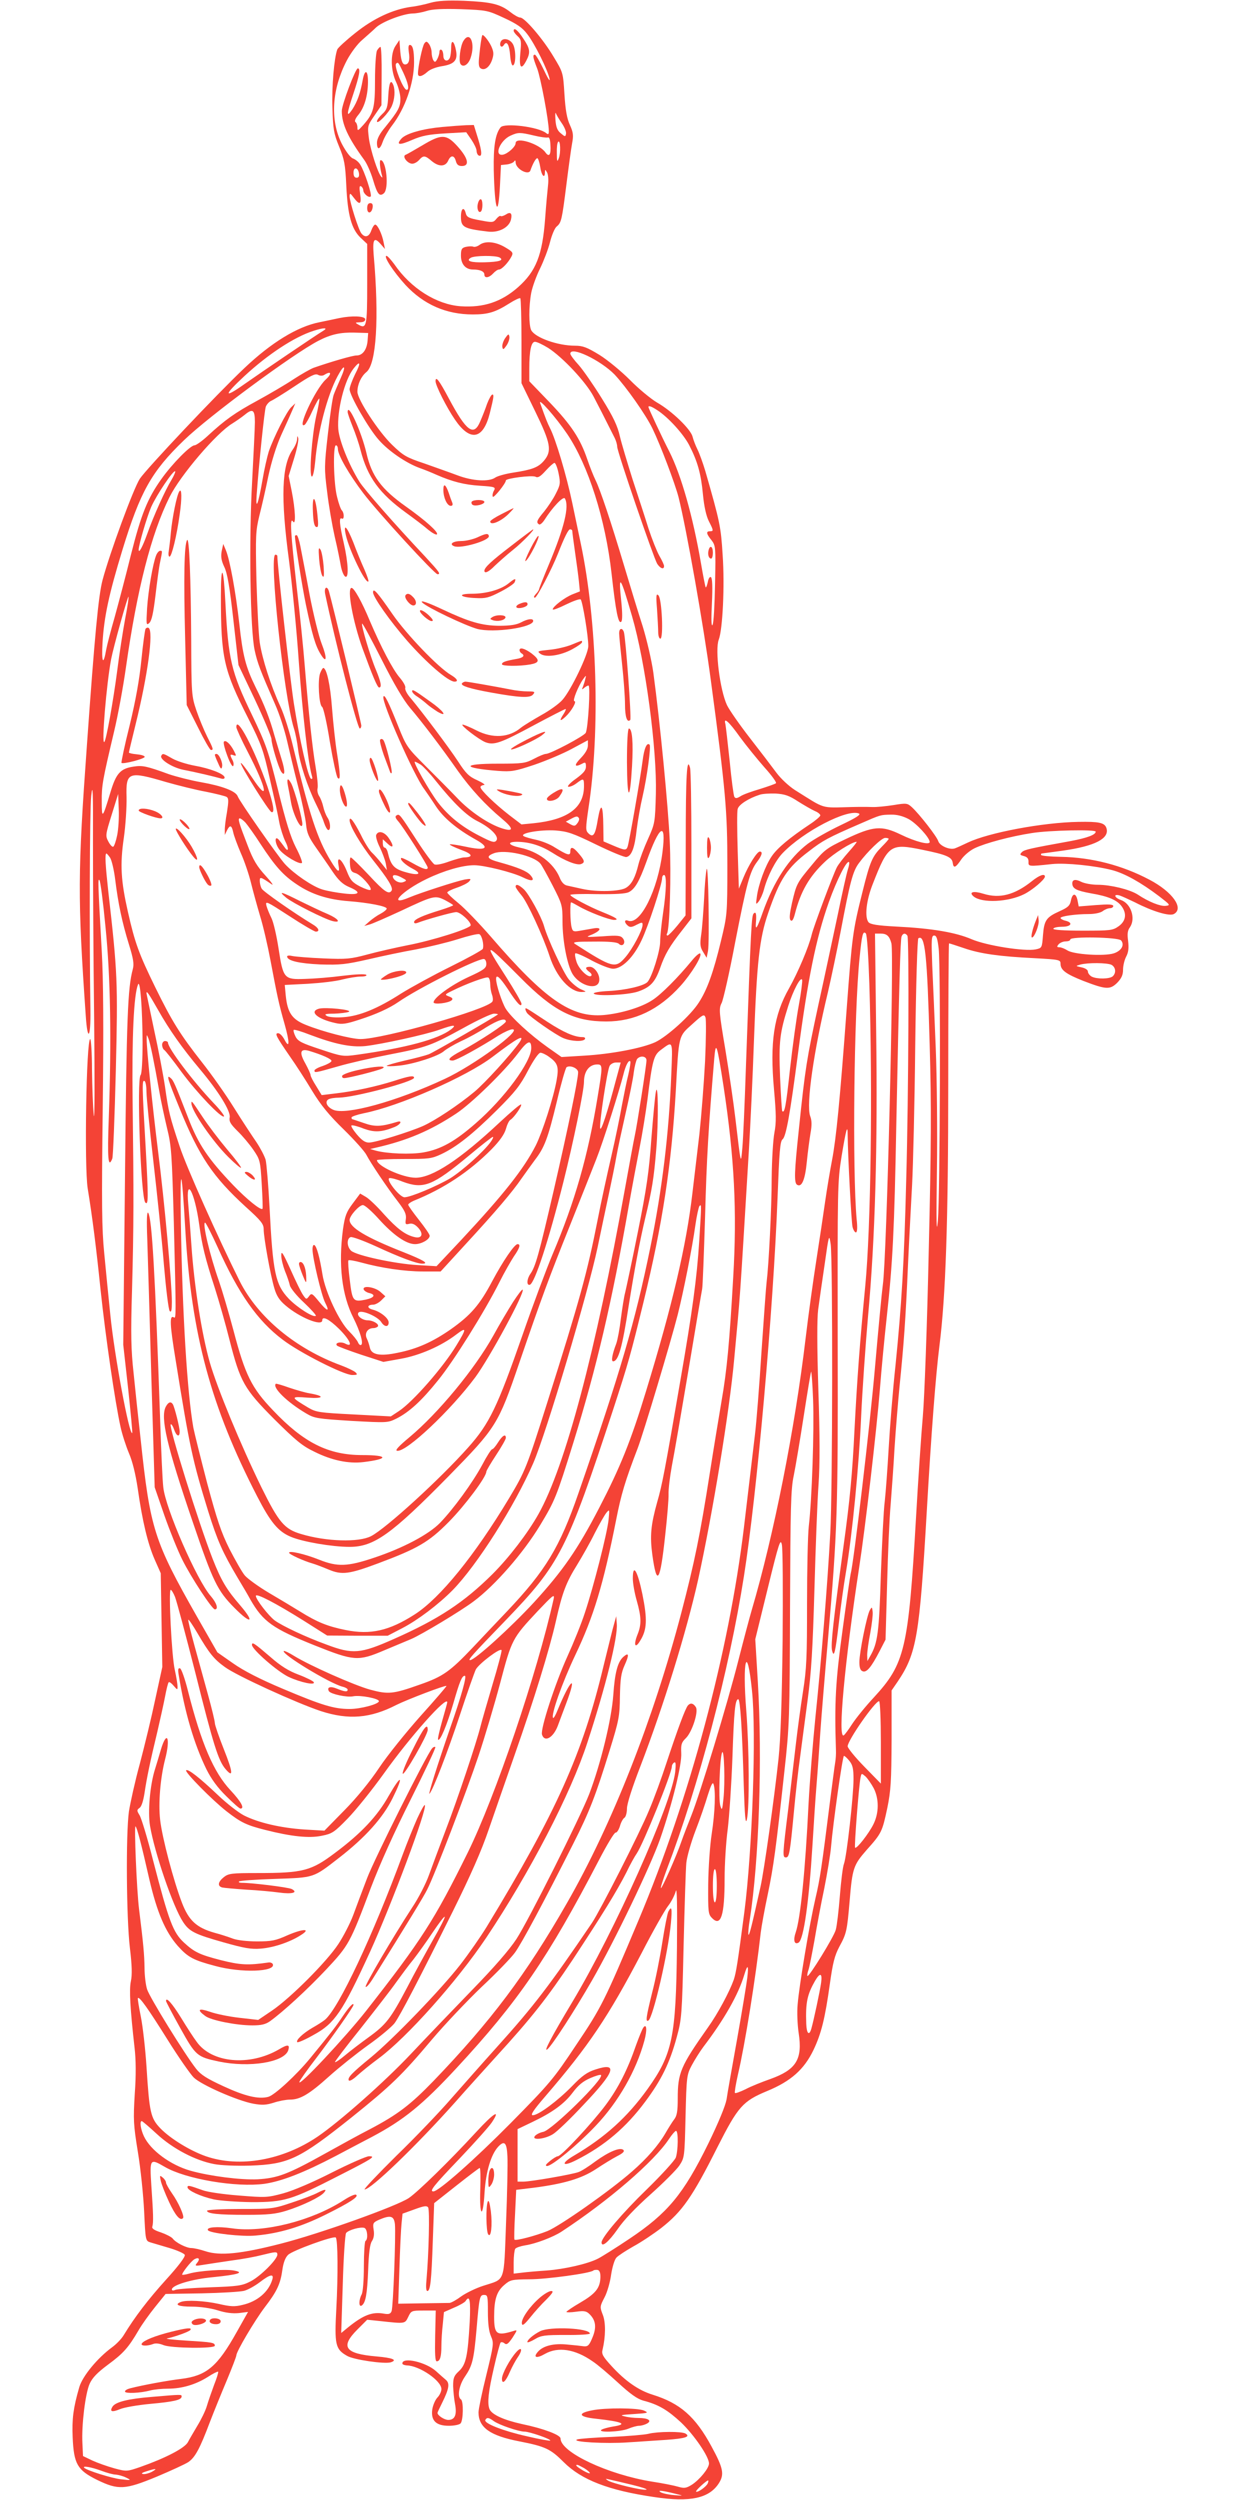 <?xml version="1.0" standalone="no"?>
<!DOCTYPE svg PUBLIC "-//W3C//DTD SVG 20010904//EN"
 "http://www.w3.org/TR/2001/REC-SVG-20010904/DTD/svg10.dtd">
<svg version="1.0" xmlns="http://www.w3.org/2000/svg"
 width="640pt" height="1280pt" viewBox="0 0 640 1280"
 preserveAspectRatio="xMidYMid meet">
<g transform="translate(0,1280) scale(0.1,-0.1)"
fill="#f44336" stroke="none">
<path d="M2205 12786 c-27 -8 -72 -18 -100 -21 -94 -13 -194 -60 -286 -134
-48 -38 -89 -76 -92 -84 -16 -43 -29 -190 -25 -299 3 -109 7 -132 34 -198 27
-65 32 -92 37 -200 7 -152 27 -223 73 -267 l34 -32 0 -206 c0 -218 -3 -232
-47 -206 -16 9 -15 10 10 11 17 0 27 5 27 15 0 17 -68 20 -135 6 -22 -5 -67
-14 -100 -21 -112 -22 -246 -104 -383 -234 -145 -137 -500 -514 -536 -567 -33
-51 -154 -380 -191 -519 -21 -80 -40 -281 -80 -845 -47 -653 -48 -781 -6
-1385 9 -137 26 -117 24 28 -6 385 -4 1020 4 1097 8 72 10 25 9 -240 0 -181 2
-586 6 -900 3 -313 3 -536 -2 -495 -4 41 -8 146 -9 233 0 86 -5 157 -9 157
-20 0 -31 -651 -13 -765 24 -147 44 -305 66 -520 26 -244 74 -573 102 -700 8
-38 28 -99 43 -135 18 -41 34 -107 45 -180 24 -170 52 -285 87 -365 l31 -70 4
-240 4 -240 -36 -165 c-19 -91 -55 -239 -79 -330 -25 -91 -49 -201 -56 -245
-16 -118 -13 -546 5 -698 11 -91 12 -140 5 -171 -9 -43 -4 -137 19 -341 7 -60
8 -140 1 -235 -8 -134 -7 -157 16 -299 14 -84 28 -221 32 -304 7 -149 7 -150
32 -158 14 -4 58 -17 98 -29 40 -12 76 -28 78 -35 4 -9 -34 -59 -96 -127 -93
-103 -160 -191 -216 -283 -11 -19 -38 -47 -60 -63 -75 -55 -151 -147 -168
-204 -31 -107 -38 -163 -34 -257 6 -137 24 -168 125 -218 109 -53 143 -51 307
17 71 30 143 63 160 74 35 24 59 68 111 206 20 52 59 148 86 212 27 65 49 122
49 128 0 20 93 177 145 246 63 82 81 120 91 194 5 35 15 62 29 75 21 22 234
99 244 89 11 -10 12 -196 3 -364 -10 -185 -5 -208 55 -242 33 -20 193 -43 224
-33 36 12 9 23 -73 30 -163 14 -187 49 -98 138 l50 50 67 -7 c128 -14 126 -14
143 21 15 32 17 33 78 33 l63 0 -3 -130 c-2 -93 0 -130 8 -130 17 0 24 24 24
79 0 27 3 76 7 110 l6 63 52 23 c29 12 56 28 59 34 21 33 26 3 21 -106 -10
-176 -19 -219 -55 -253 -26 -24 -30 -35 -30 -77 1 -26 5 -68 10 -93 10 -54 -1
-80 -35 -80 -20 0 -55 23 -55 36 0 3 11 26 24 52 35 71 40 99 19 117 -10 8
-33 29 -51 45 -51 46 -172 74 -172 39 0 -5 10 -9 23 -10 64 -1 177 -78 177
-121 0 -12 -9 -32 -21 -44 -11 -12 -23 -40 -26 -62 -7 -56 20 -82 85 -82 26 0
53 5 60 12 14 14 16 114 2 123 -20 13 -10 72 20 116 39 57 46 87 60 244 14
165 16 175 39 175 18 0 19 -8 19 -87 0 -59 5 -100 16 -125 15 -35 14 -42 -24
-198 -22 -88 -40 -175 -40 -191 0 -78 59 -120 210 -149 133 -26 159 -39 226
-106 91 -91 230 -145 464 -179 185 -28 283 -6 332 73 27 44 21 76 -39 186 -82
152 -160 221 -301 265 -72 22 -141 70 -212 148 -43 47 -51 61 -45 82 16 67 17
141 1 180 -15 39 -15 42 9 88 14 26 29 79 34 117 6 38 17 76 27 87 9 10 49 36
88 58 39 21 103 64 142 94 107 84 159 158 288 415 105 207 129 234 254 286
121 50 189 110 237 210 40 84 59 160 84 339 15 107 24 144 49 191 36 66 39 80
52 231 14 171 20 186 87 263 77 86 80 93 106 215 18 88 21 136 22 352 l0 250
31 45 c97 144 112 232 149 870 23 401 46 700 65 850 32 253 45 635 45 1343 0
394 2 717 4 717 3 0 36 -11 75 -24 83 -29 181 -43 364 -52 127 -7 132 -8 132
-29 0 -32 28 -52 116 -87 117 -45 137 -46 174 -10 22 23 30 40 30 67 0 20 7
50 16 67 12 23 14 44 10 80 -5 36 -3 54 9 70 31 45 6 122 -46 140 -34 12 -40
33 -6 23 12 -4 47 -20 78 -35 91 -47 176 -72 199 -60 54 29 -7 114 -125 176
-140 74 -295 114 -452 117 -57 1 -103 5 -103 10 0 4 1 7 3 7 2 0 52 7 111 15
162 23 238 62 221 115 -9 28 -38 34 -144 32 -182 -3 -459 -55 -566 -106 -27
-13 -58 -27 -67 -30 -27 -8 -76 13 -84 37 -7 24 -97 139 -135 174 -23 21 -28
22 -94 11 -39 -6 -88 -11 -110 -10 -22 1 -69 1 -105 0 -162 -4 -130 -13 -290
87 -31 20 -72 58 -95 89 -22 30 -83 110 -136 178 -52 67 -105 143 -117 168
-36 78 -62 283 -42 335 20 52 31 275 20 433 -9 146 -14 170 -89 431 -12 40
-30 90 -40 110 -10 20 -21 49 -25 65 -9 38 -106 132 -182 175 -32 19 -95 71
-139 116 -44 44 -114 102 -156 128 -64 39 -85 47 -125 47 -89 0 -203 41 -224
79 -13 25 -13 123 0 192 6 30 26 86 45 124 19 39 42 99 51 135 9 36 24 72 34
80 24 20 27 32 50 215 11 88 24 183 29 210 8 42 6 57 -11 95 -15 32 -23 76
-28 157 -7 112 -7 112 -56 193 -54 91 -148 200 -170 200 -9 0 -32 13 -52 29
-51 40 -97 51 -237 57 -86 3 -134 0 -170 -10z m376 -78 c65 -30 94 -50 118
-82 38 -48 107 -187 115 -231 3 -16 -10 5 -30 48 -20 42 -41 77 -45 77 -13 0
-11 -14 11 -70 18 -46 60 -270 60 -321 0 -17 -3 -19 -13 -11 -39 33 -215 54
-234 30 -27 -34 -37 -97 -35 -218 5 -211 23 -256 32 -77 l5 102 30 3 c16 2 33
9 37 15 5 8 8 7 8 -4 0 -34 67 -70 76 -41 11 32 27 62 35 62 4 0 11 -20 15
-45 6 -44 24 -63 24 -27 1 16 1 16 11 -1 6 -11 8 -39 5 -65 -3 -26 -10 -103
-15 -172 -14 -187 -47 -269 -138 -350 -86 -76 -177 -106 -295 -98 -123 9 -255
92 -339 215 -17 23 -35 43 -40 43 -18 0 35 -81 97 -149 93 -100 208 -151 345
-151 77 0 115 11 186 56 28 18 54 30 57 27 3 -4 6 -103 6 -221 l0 -214 70
-144 c80 -164 87 -203 45 -253 -29 -34 -60 -46 -159 -61 -38 -6 -78 -17 -90
-25 -32 -23 -116 -18 -193 11 -37 14 -114 41 -170 61 -93 31 -108 40 -166 96
-70 68 -177 232 -177 271 0 38 19 79 46 101 51 41 66 274 37 603 -6 79 3 91
38 50 l20 -23 -7 35 c-8 42 -31 90 -43 90 -5 0 -14 -13 -20 -30 -11 -32 -31
-39 -50 -16 -15 17 -61 163 -61 191 1 18 3 17 21 -7 31 -41 41 -35 33 18 -5
34 -4 45 5 40 6 -4 11 -13 11 -20 0 -17 28 -41 38 -32 8 8 -32 130 -54 164 -8
13 -25 27 -38 31 -13 6 -35 35 -56 75 -61 121 -51 280 26 427 20 38 55 85 78
104 22 20 55 48 71 64 32 30 139 71 189 72 17 0 49 6 71 13 27 9 82 12 175 9
133 -5 137 -6 221 -45z m296 -540 c14 -20 23 -44 21 -53 -3 -16 -5 -16 -26 2
-18 14 -25 31 -28 68 -2 28 -1 43 2 35 3 -8 17 -32 31 -52z m-143 -62 c33 -8
64 -12 71 -10 7 3 12 -10 13 -36 4 -52 -6 -67 -25 -41 -31 45 -153 83 -153 48
0 -18 -40 -54 -65 -59 -48 -8 -15 74 40 98 38 17 47 17 119 0z m127 -116 c-8
-22 -10 -18 -10 26 -1 28 2 54 7 58 11 12 14 -57 3 -84z m-1023 -78 c2 -15 -2
-22 -12 -22 -11 0 -16 9 -16 26 0 31 23 28 28 -4z m-182 -805 c-40 -24 -314
-210 -405 -274 -107 -76 -107 -58 1 42 120 111 255 200 353 231 52 17 77 17
51 1z m226 -52 c-4 -46 -26 -75 -56 -75 -18 1 -134 -33 -220 -63 -16 -6 -62
-32 -102 -58 -40 -27 -124 -76 -186 -110 -116 -63 -165 -98 -255 -181 -28 -26
-59 -48 -67 -48 -21 0 -114 -94 -170 -173 -71 -100 -103 -179 -156 -389 -26
-106 -64 -249 -83 -318 -20 -69 -39 -143 -43 -165 -15 -87 -25 -68 -19 35 8
133 33 249 102 475 91 297 148 400 315 561 128 124 560 443 688 509 63 33 114
44 185 42 l70 -2 -3 -40z m924 -36 c74 -47 194 -175 233 -249 30 -57 46 -89
108 -212 7 -14 13 -34 13 -45 0 -26 187 -571 205 -600 16 -24 35 -31 35 -11 0
6 -11 30 -24 52 -13 23 -38 86 -56 141 -17 55 -54 168 -81 250 -26 83 -56 182
-65 220 -12 54 -33 99 -92 194 -42 68 -96 146 -119 172 -24 26 -43 52 -43 58
0 41 155 -33 227 -107 59 -63 160 -206 194 -277 42 -87 115 -281 133 -350 40
-159 129 -662 165 -935 77 -574 85 -671 85 -950 0 -253 -1 -256 -33 -389 -38
-158 -70 -248 -113 -314 -41 -65 -162 -174 -223 -203 -68 -31 -226 -61 -365
-69 l-115 -7 -71 50 c-90 64 -187 153 -215 198 -19 32 -49 122 -49 152 0 26
19 9 60 -52 46 -72 70 -97 70 -75 0 8 -36 70 -80 139 -117 182 -112 182 75 -6
169 -171 274 -224 439 -224 145 0 270 60 380 182 56 62 113 155 101 166 -4 4
-24 -13 -44 -38 -69 -84 -155 -171 -200 -200 -55 -37 -161 -69 -250 -77 -166
-14 -300 79 -576 399 -60 69 -135 147 -167 173 -32 26 -58 51 -58 55 0 5 22
16 49 25 27 9 55 23 63 32 12 14 9 15 -22 10 -42 -8 -230 -69 -282 -91 -119
-51 -42 32 87 94 89 43 183 70 243 70 52 0 196 -36 249 -62 48 -24 65 -18 38
12 -18 20 -63 39 -157 65 -64 17 -72 30 -30 46 55 22 205 -11 239 -53 7 -8 35
-59 63 -113 48 -94 50 -100 50 -182 0 -100 24 -225 52 -271 38 -61 129 -84
136 -34 5 31 -23 72 -48 72 -25 0 -25 -9 -3 -26 10 -7 15 -16 10 -20 -13 -14
-62 32 -75 71 -7 21 -10 41 -6 44 3 3 41 -13 84 -37 44 -23 92 -42 109 -42 46
0 105 59 145 144 34 70 106 289 106 320 0 9 5 16 10 16 14 0 12 -79 -5 -194
-8 -55 -15 -121 -15 -147 0 -48 -42 -182 -65 -207 -19 -20 -113 -42 -200 -46
-44 -2 -78 -8 -75 -13 9 -15 172 -8 226 10 64 22 88 48 114 121 24 69 48 111
112 192 l48 62 0 373 c0 206 -3 385 -7 398 -16 61 -22 -34 -22 -385 l-1 -371
-42 -52 c-23 -28 -46 -51 -50 -51 -5 0 -6 5 -3 10 14 23 22 299 14 477 -8 175
-49 600 -84 860 -9 63 -33 166 -54 235 -22 68 -65 209 -96 313 -67 224 -121
386 -146 437 -10 20 -29 68 -42 106 -36 106 -81 175 -194 293 l-103 107 0 64
c0 94 10 138 29 138 10 0 39 -14 67 -31z m-988 -135 c-15 -31 -28 -66 -28 -77
0 -32 99 -204 150 -260 51 -58 140 -118 208 -143 26 -9 65 -25 87 -35 80 -35
142 -51 222 -56 77 -5 82 -7 72 -25 -6 -10 -9 -24 -6 -31 3 -11 67 68 67 83 0
11 134 28 152 19 12 -7 25 1 52 31 20 22 40 40 45 40 5 0 15 -24 21 -54 10
-50 9 -58 -14 -103 -13 -27 -41 -68 -60 -92 -38 -45 -42 -56 -26 -66 5 -3 17
7 27 22 41 65 97 124 105 111 24 -39 -3 -150 -81 -336 -28 -67 -51 -125 -51
-129 0 -3 -7 -15 -17 -25 -10 -11 -12 -18 -4 -18 10 0 86 145 118 226 33 84
53 124 62 124 6 0 11 -4 11 -8 0 -5 6 -53 14 -108 8 -54 17 -122 20 -151 l5
-51 -38 -15 c-40 -16 -101 -63 -101 -77 0 -5 30 6 68 25 37 18 71 30 75 26 10
-10 40 -193 39 -240 -1 -43 -88 -224 -132 -274 -17 -20 -66 -55 -108 -78 -42
-24 -90 -53 -105 -65 -61 -51 -144 -56 -227 -14 -33 17 -65 30 -71 30 -17 0
83 -77 116 -90 44 -17 78 -5 247 86 86 46 160 84 164 84 3 0 -1 -11 -10 -25
-24 -36 -20 -42 10 -14 30 28 59 79 45 79 -12 0 21 80 45 113 15 21 16 21 11
2 -2 -11 -8 -29 -12 -40 -7 -16 -6 -18 6 -7 7 6 17 12 22 12 11 0 -2 -218 -14
-242 -9 -17 -181 -108 -204 -108 -8 0 -35 -11 -61 -25 -44 -23 -57 -25 -185
-25 -187 0 -186 -22 1 -37 69 -5 85 -2 185 31 61 21 147 57 193 82 l82 44 0
-27 c0 -18 -13 -40 -37 -65 -36 -37 -32 -49 8 -28 16 9 19 7 19 -15 0 -19 -13
-34 -51 -62 -29 -20 -46 -39 -40 -41 7 -2 26 5 42 17 37 28 39 27 39 -14 0
-111 -83 -172 -258 -190 l-62 -6 -63 48 c-72 56 -147 128 -147 143 0 5 8 10
18 11 9 0 -6 11 -34 24 -43 19 -59 35 -99 97 -48 73 -179 247 -242 323 -19 21
-31 45 -28 53 3 8 -10 31 -28 52 -37 43 -97 159 -153 290 -41 99 -81 170 -94
170 -25 0 7 -174 56 -310 50 -137 76 -200 85 -200 15 0 10 27 -16 90 -29 68
-77 231 -71 237 3 3 47 -80 100 -184 63 -125 112 -208 146 -248 58 -68 159
-200 245 -323 65 -91 140 -173 225 -244 60 -50 61 -68 3 -50 -69 21 -166 86
-232 156 -36 38 -110 112 -163 165 -93 93 -98 100 -138 200 -50 126 -72 170
-77 154 -10 -28 158 -407 209 -473 10 -14 37 -53 59 -87 40 -61 108 -118 207
-173 75 -42 50 -58 -54 -35 -42 9 -78 14 -81 12 -2 -3 23 -15 57 -28 59 -21
66 -38 16 -39 -10 0 -45 -10 -77 -21 -32 -12 -65 -19 -74 -15 -8 3 -49 58 -91
123 -89 138 -89 137 -104 128 -8 -5 -6 -13 8 -29 24 -26 152 -227 152 -238 0
-15 -23 -8 -78 23 -30 17 -56 29 -58 26 -8 -8 22 -36 59 -55 52 -27 30 -37
-38 -17 -57 16 -74 35 -89 98 -3 15 -11 27 -16 27 -6 0 -10 10 -10 22 l0 21
25 -23 c31 -29 33 -10 4 31 -22 31 -53 38 -63 14 -3 -8 5 -36 18 -62 13 -27
27 -64 31 -83 l6 -35 -28 35 c-15 19 -37 44 -49 55 -12 11 -38 52 -57 92 -35
68 -57 97 -57 73 0 -28 56 -123 120 -204 77 -97 104 -141 95 -156 -14 -22 -37
-6 -117 80 -47 50 -88 90 -92 90 -4 0 -6 -17 -4 -37 2 -30 8 -38 27 -43 26 -6
89 -76 78 -86 -3 -4 -27 4 -53 17 -40 21 -50 32 -68 78 -25 62 -53 84 -43 32
9 -45 -4 -38 -40 22 -68 111 -109 237 -192 583 -17 72 -46 165 -65 206 -51
111 -93 244 -106 328 -6 41 -13 185 -17 320 -5 228 -4 251 15 330 12 47 33
138 46 203 16 73 40 152 66 210 23 50 49 108 57 127 l15 35 -20 -19 c-23 -20
-91 -155 -116 -228 -8 -26 -23 -91 -32 -145 -21 -122 -36 -162 -30 -78 12 165
40 433 47 453 5 12 17 25 26 29 10 4 64 37 121 75 81 54 106 67 120 59 11 -6
24 -6 33 0 35 22 40 6 6 -25 -53 -49 -150 -258 -107 -231 6 4 24 36 40 72 17
37 32 64 35 62 2 -3 -5 -43 -16 -89 -22 -98 -38 -310 -22 -310 6 0 13 35 17
78 13 151 61 336 114 435 35 66 47 59 16 -10 -14 -32 -30 -69 -35 -83 -6 -13
-19 -103 -30 -200 -19 -166 -19 -181 -4 -299 8 -69 26 -172 39 -230 14 -58 27
-125 31 -148 4 -23 13 -47 21 -54 21 -17 18 66 -6 171 -22 95 -25 134 -10 125
13 -8 13 28 1 41 -6 5 -17 36 -25 69 -18 67 -22 265 -6 265 6 0 10 -9 10 -19
0 -31 57 -130 130 -226 75 -99 365 -415 380 -415 18 0 10 11 -62 89 -161 171
-314 346 -338 385 -54 87 -103 210 -108 269 -7 95 32 252 79 311 34 43 38 29
7 -30z m1086 -306 c108 -160 196 -437 227 -713 22 -198 35 -263 50 -248 6 6 6
45 0 103 -16 148 -5 133 55 -75 69 -237 128 -681 122 -910 -4 -147 -5 -152
-40 -230 -20 -44 -42 -102 -49 -130 -16 -66 -34 -102 -63 -120 -30 -20 -151
-23 -226 -6 -30 7 -65 14 -77 17 -15 3 -29 18 -38 42 -31 73 -110 133 -203
152 -60 13 -69 30 -14 30 63 -1 121 -19 180 -56 65 -42 126 -66 147 -58 21 8
19 18 -11 53 -30 36 -44 39 -44 11 0 -23 -14 -19 -79 21 -24 16 -67 33 -95 39
-28 6 -57 14 -65 19 -23 15 85 34 163 29 62 -5 87 -13 208 -72 76 -37 146 -66
155 -64 27 5 43 48 53 142 6 47 19 122 30 168 23 100 44 257 36 265 -14 14
-28 -18 -36 -83 -11 -86 -69 -420 -77 -440 -7 -19 -15 -18 -74 7 l-49 21 -1
77 c-1 112 -12 128 -28 37 -13 -82 -24 -97 -49 -72 -14 14 -14 25 1 128 61
396 44 959 -39 1353 -8 39 -28 133 -44 210 -29 139 -85 327 -114 383 -13 26
-22 48 -50 127 -13 34 79 -70 138 -157z m461 122 c56 -36 133 -121 163 -178
43 -83 61 -146 71 -253 6 -63 17 -111 30 -137 25 -49 25 -52 6 -52 -21 0 -19
-13 8 -46 21 -28 22 -34 18 -224 -2 -107 -7 -202 -13 -210 -6 -10 -7 30 -3
112 4 84 2 128 -5 133 -6 4 -13 -7 -16 -25 -4 -17 -8 -29 -11 -27 -2 3 -13 58
-24 123 -41 239 -101 451 -162 572 -37 72 -107 222 -107 228 0 9 16 3 45 -16z
m-2060 -61 c0 -30 -7 -166 -14 -302 -17 -298 -10 -765 13 -867 14 -65 29 -104
104 -275 22 -49 49 -133 61 -185 12 -52 37 -158 57 -235 20 -77 38 -165 41
-195 4 -45 14 -67 51 -120 25 -36 64 -91 85 -123 30 -44 51 -64 83 -78 67 -28
57 -43 -22 -34 -37 4 -88 13 -114 21 -50 15 -145 80 -191 130 -34 37 -234 323
-242 347 -10 27 -80 53 -187 72 -52 9 -126 28 -165 41 -115 42 -136 46 -181
39 -68 -10 -90 -35 -119 -133 -40 -133 -44 -137 -44 -47 -1 83 4 109 63 359
20 83 47 231 61 330 57 400 129 682 223 871 55 111 241 329 322 377 19 12 48
32 64 45 40 33 51 25 51 -38z m-427 -296 c-31 -50 -92 -185 -124 -276 -24 -67
-44 -104 -44 -81 1 27 42 167 64 218 27 61 114 191 123 183 2 -3 -6 -22 -19
-44z m-237 -710 c-11 -59 -30 -180 -41 -268 -20 -153 -56 -355 -66 -364 -15
-15 11 296 35 424 12 63 85 324 89 320 2 -2 -5 -52 -17 -112z m3147 -606 c33
-45 90 -115 126 -156 37 -41 63 -77 59 -81 -4 -4 -42 -17 -83 -30 -41 -12 -86
-28 -99 -37 -18 -11 -25 -12 -31 -3 -4 6 -15 89 -24 183 -10 95 -20 180 -22
190 -11 38 18 13 74 -66z m-1634 -142 c12 -8 47 -45 77 -83 93 -116 159 -179
213 -206 68 -34 114 -80 97 -100 -10 -12 -23 -8 -87 25 -90 46 -157 100 -212
171 -42 55 -129 208 -118 208 4 0 17 -7 30 -15z m-1304 -89 c63 -18 156 -41
206 -50 50 -10 97 -22 104 -26 11 -7 11 -21 2 -79 -7 -38 -12 -80 -11 -93 l0
-23 11 23 c15 30 24 28 32 -9 3 -16 21 -65 39 -107 19 -42 42 -111 52 -152 10
-41 31 -117 46 -168 16 -51 40 -155 54 -230 34 -180 42 -220 72 -325 27 -95
26 -131 -1 -79 -9 17 -23 32 -32 32 -19 0 -10 -17 61 -120 29 -41 80 -120 113
-175 45 -74 87 -125 162 -198 55 -54 107 -112 116 -130 22 -42 106 -168 162
-240 35 -46 43 -64 40 -88 -4 -27 -2 -30 17 -25 15 4 29 -2 45 -19 30 -32 21
-58 -17 -49 -48 11 -90 43 -157 117 -35 40 -77 80 -93 89 l-29 17 -38 -51
c-33 -44 -40 -63 -50 -132 -24 -182 -6 -337 54 -455 34 -69 52 -129 39 -137
-5 -3 -12 3 -16 13 -4 10 -24 35 -44 55 -52 50 -124 204 -138 293 -14 87 -29
142 -41 150 -6 4 -10 -6 -10 -22 0 -43 46 -237 65 -273 25 -49 11 -46 -31 5
-36 44 -39 46 -52 28 -13 -17 -14 -17 -30 6 -10 14 -38 72 -64 130 -40 88 -48
100 -48 73 0 -18 9 -54 19 -80 11 -26 22 -59 25 -73 3 -14 35 -54 72 -88 36
-34 64 -65 61 -68 -11 -11 -95 42 -139 88 -68 72 -81 132 -98 469 -6 113 -15
221 -20 242 -6 20 -27 60 -47 90 -20 29 -73 109 -116 178 -43 69 -116 172
-162 230 -114 145 -155 212 -240 385 -83 170 -104 226 -140 386 -36 159 -41
242 -21 379 9 63 15 157 14 208 -4 130 9 135 202 78z m3237 -100 c32 -20 70
-42 86 -49 15 -6 27 -16 27 -22 0 -5 -24 -26 -53 -45 -105 -70 -167 -122 -195
-163 -33 -47 -69 -145 -77 -209 -6 -40 -5 -42 10 -23 8 11 20 37 26 59 19 72
60 151 97 189 106 110 329 226 389 202 13 -5 -11 -21 -93 -60 -61 -29 -137
-72 -168 -95 -96 -73 -174 -192 -231 -352 -28 -80 -38 -95 -35 -55 4 46 1 62
-11 50 -11 -11 -14 -55 -40 -788 -6 -181 -14 -366 -18 -410 -8 -92 -7 -95 -36
150 -9 77 -32 234 -51 350 -33 196 -34 211 -19 240 8 16 40 156 69 310 59 302
75 363 112 412 25 33 31 53 14 53 -14 0 -58 -70 -84 -134 l-23 -56 -6 193 c-3
106 -4 203 0 215 5 22 56 55 113 73 14 5 51 7 82 6 46 -3 68 -10 115 -41z
m-3487 -172 c-6 -30 -15 -56 -20 -59 -5 -3 -16 9 -25 26 -16 30 -15 35 17 138
l33 106 3 -79 c2 -43 -2 -103 -8 -132z m4051 83 c41 -22 109 -96 109 -118 0
-17 -72 1 -148 38 -99 48 -141 44 -282 -23 -99 -47 -110 -56 -171 -130 -79
-95 -81 -98 -104 -197 -12 -55 -15 -81 -7 -89 7 -7 14 2 22 33 29 114 73 191
154 267 44 42 139 102 162 102 3 0 -15 -23 -41 -52 -25 -28 -52 -63 -60 -78
-19 -36 -121 -309 -129 -345 -15 -63 -70 -193 -116 -275 -78 -137 -99 -277
-77 -519 11 -125 12 -168 2 -220 -7 -37 -13 -140 -14 -231 0 -156 -15 -447
-26 -535 -3 -22 -14 -181 -26 -353 -11 -173 -26 -366 -34 -430 -25 -210 -35
-294 -56 -472 -77 -638 -278 -1390 -539 -2010 -175 -416 -190 -447 -320 -640
-116 -175 -135 -197 -334 -399 -186 -188 -370 -351 -397 -351 -22 0 -1 27 132
166 78 82 153 166 167 187 48 72 11 50 -80 -49 -138 -150 -298 -306 -345 -338
-63 -42 -454 -182 -653 -233 -206 -53 -314 -64 -389 -39 -27 9 -59 16 -71 16
-26 0 -81 28 -96 49 -7 8 -34 22 -60 31 -34 11 -48 20 -44 30 6 21 5 65 -5
208 -9 140 -8 142 68 98 107 -63 367 -107 512 -87 88 13 201 57 365 143 63 33
147 78 186 98 160 85 257 163 431 351 317 342 468 563 730 1066 41 79 79 142
85 140 6 -1 16 14 22 33 5 19 16 39 23 43 7 4 13 26 13 47 0 24 26 106 69 217
119 310 235 686 295 953 75 342 161 864 185 1130 33 356 26 255 75 1065 8 132
20 384 26 560 15 409 28 530 73 660 60 175 98 233 208 316 72 56 98 70 264
142 105 46 103 45 156 46 30 1 61 -7 90 -22z m-1687 4 c3 -4 0 -16 -8 -26 -11
-15 -16 -16 -36 -5 l-23 13 24 13 c29 16 36 17 43 5z m-1707 -23 c11 -13 46
-61 76 -108 76 -116 117 -162 188 -209 74 -50 158 -77 264 -85 103 -8 195 -26
195 -38 0 -5 -14 -17 -31 -26 -18 -9 -43 -27 -58 -40 l-26 -23 25 7 c14 3 86
35 160 69 170 80 177 82 229 56 22 -12 41 -23 41 -26 0 -2 -28 -13 -63 -24
-92 -28 -137 -48 -137 -62 0 -7 7 -8 18 -4 40 16 179 55 198 55 21 0 74 -48
74 -67 0 -17 -198 -79 -325 -103 -60 -12 -153 -33 -204 -47 -86 -23 -107 -25
-225 -20 -72 3 -143 9 -158 12 -16 4 -28 3 -28 -2 0 -22 61 -36 170 -41 102
-3 130 0 245 26 72 17 182 40 245 51 63 12 159 35 213 52 53 17 103 29 111 26
13 -5 25 -54 18 -75 -2 -6 -76 -47 -165 -91 -89 -44 -202 -106 -252 -137 -121
-78 -214 -116 -296 -122 -39 -3 -74 0 -85 6 -16 9 -9 12 36 12 30 1 64 5 75 9
26 11 -123 26 -154 16 -49 -15 -5 -53 86 -73 34 -8 55 -5 125 18 84 27 152 58
198 90 101 70 399 220 437 220 7 0 13 -11 13 -25 0 -22 -12 -31 -93 -68 -88
-41 -177 -106 -177 -129 0 -13 78 -4 93 11 7 7 3 13 -14 19 -23 9 -23 10 16
29 72 36 175 74 185 68 6 -3 10 -19 10 -35 0 -16 4 -39 9 -53 5 -13 6 -29 2
-35 -24 -40 -560 -192 -675 -192 -48 0 -195 38 -281 73 -70 28 -93 62 -102
150 l-5 54 118 6 c66 4 145 13 177 22 32 8 74 15 94 15 22 0 33 4 28 9 -6 5
-55 3 -120 -5 -60 -8 -148 -15 -193 -16 -108 -4 -112 1 -136 157 -10 65 -26
134 -36 154 -10 20 -22 49 -26 64 -6 26 0 23 117 -53 67 -44 129 -80 136 -80
22 0 15 19 -14 36 -99 60 -255 169 -263 184 -6 10 -10 28 -10 40 0 22 4 21 60
-17 14 -10 0 10 -30 43 -44 48 -64 81 -92 155 -45 116 -52 139 -40 139 4 0 18
-10 29 -22z m2135 -150 c-24 -195 -114 -376 -176 -352 -20 8 -21 -9 -2 -25 11
-10 21 -9 45 4 28 14 31 14 31 0 0 -27 -51 -123 -88 -166 -51 -59 -65 -56
-258 68 -15 10 3 12 96 12 78 1 120 -3 128 -11 20 -20 39 6 21 28 -11 14 -27
16 -104 10 -89 -5 -90 -5 -52 10 47 21 49 39 2 30 -19 -3 -50 -9 -69 -12 -29
-5 -34 -3 -39 17 -8 27 -9 129 -3 129 3 0 20 -9 39 -20 47 -28 156 -70 181
-70 29 0 10 12 -59 40 -68 27 -165 79 -165 88 0 4 62 6 137 4 96 -1 145 2 162
10 32 16 54 55 90 154 68 191 103 212 83 52z m2218 104 c0 -16 -43 -32 -127
-48 -210 -38 -238 -44 -251 -57 -12 -12 -10 -15 10 -20 18 -5 24 -13 24 -29
-1 -25 -1 -25 121 -12 70 7 218 -8 307 -31 65 -17 147 -63 241 -134 57 -44 59
-46 33 -49 -27 -3 -86 20 -143 58 -41 26 -138 50 -205 50 -30 0 -68 7 -84 15
-29 15 -46 12 -46 -8 1 -27 20 -37 96 -51 90 -15 135 -35 158 -68 26 -37 20
-74 -16 -100 -31 -22 -42 -23 -185 -23 -98 0 -152 4 -150 10 2 6 23 10 45 10
47 0 58 21 17 31 -14 3 -25 10 -25 14 0 9 77 20 144 20 30 0 60 6 72 15 10 8
27 15 37 15 9 0 17 5 17 11 0 9 -25 10 -89 5 l-88 -7 -6 31 c-8 39 -26 39 -34
-1 -5 -26 -15 -35 -57 -54 -69 -31 -80 -46 -86 -124 -5 -64 -5 -65 -38 -72
-56 -11 -249 19 -327 52 -81 35 -203 56 -386 65 -96 5 -132 11 -142 22 -21 26
-12 112 22 197 78 200 90 208 254 174 123 -25 151 -37 155 -67 4 -30 15 -25
44 18 13 19 43 45 68 57 54 26 184 61 295 78 88 14 325 19 325 7z m-1060 -37
c0 -3 -16 -21 -35 -40 -49 -50 -60 -74 -99 -231 -50 -200 -53 -224 -81 -599
-35 -475 -54 -665 -75 -775 -10 -52 -26 -147 -35 -210 -9 -63 -29 -198 -45
-300 -16 -102 -41 -282 -55 -400 -55 -466 -164 -1013 -276 -1393 -11 -37 -42
-154 -69 -260 -56 -221 -195 -679 -241 -794 -17 -43 -40 -102 -50 -131 -25
-74 -101 -244 -105 -239 -3 2 11 44 29 93 164 429 320 1020 396 1504 67 424
150 1358 172 1935 9 241 13 292 26 302 18 14 39 135 78 433 51 389 93 596 159
782 41 115 92 215 103 204 3 -3 0 -20 -6 -38 -6 -18 -29 -121 -51 -228 -23
-107 -67 -316 -100 -465 -60 -279 -67 -320 -100 -639 -23 -216 -25 -272 -9
-282 24 -15 41 25 50 118 5 51 14 117 19 147 7 39 7 64 -2 87 -21 59 18 332
91 634 16 69 46 211 66 315 47 248 61 303 92 345 45 61 117 130 135 130 10 0
18 -2 18 -5z m-3986 -97 c8 -13 20 -63 26 -113 15 -121 35 -217 70 -330 23
-74 27 -101 20 -127 -26 -96 -32 -242 -40 -1058 l-9 -865 25 -224 c13 -123 23
-226 21 -228 -15 -14 -92 402 -112 604 -9 87 -23 228 -31 313 -13 130 -14 251
-8 750 5 411 3 658 -5 800 -20 356 -20 373 -12 364 5 -5 19 -112 31 -239 26
-255 31 -577 17 -977 -8 -213 -3 -263 18 -210 4 9 12 211 18 449 11 456 9 502
-39 923 -14 129 -18 190 -9 190 2 0 11 -10 19 -22z m1496 -103 c23 -12 24 -14
6 -21 -20 -8 -47 5 -54 24 -5 16 17 15 48 -3z m2391 -542 c17 -547 8 -1248
-21 -1548 -28 -293 -41 -468 -55 -735 -11 -228 -24 -363 -56 -595 -53 -388
-66 -505 -59 -535 10 -42 17 -11 35 140 9 80 25 196 36 259 33 196 67 546 78
797 6 132 22 362 35 510 37 401 50 873 42 1462 l-6 502 29 0 c31 0 45 -12 55
-50 14 -57 -24 -1615 -44 -1749 -5 -36 -23 -226 -40 -421 -25 -291 -109 -1003
-125 -1060 -2 -8 -21 -136 -41 -285 -36 -262 -42 -370 -34 -615 1 -19 -1 -48
-4 -65 -3 -16 -14 -104 -26 -195 -43 -341 -51 -398 -75 -500 -30 -129 -83
-443 -91 -542 -4 -40 -1 -106 5 -146 21 -136 -12 -189 -146 -237 -43 -15 -100
-38 -126 -52 -27 -13 -51 -22 -54 -19 -3 2 4 44 15 93 36 153 91 495 117 728
4 33 20 121 36 196 30 144 42 234 85 629 26 234 27 271 29 840 2 511 4 606 19
675 9 44 32 181 51 304 19 123 36 226 38 228 2 2 7 -63 10 -144 6 -157 -6
-511 -22 -647 -5 -45 -9 -223 -9 -396 0 -276 -2 -332 -21 -453 -12 -76 -28
-195 -36 -265 -8 -70 -26 -219 -39 -332 -30 -241 -30 -250 -12 -250 17 0 21
23 41 235 8 88 22 212 31 275 8 63 26 196 39 295 19 144 26 258 35 570 6 215
15 455 21 535 7 103 7 244 -1 485 -7 222 -7 364 -1 410 5 39 20 142 33 230 22
156 23 159 31 105 11 -81 10 -1265 -2 -1480 -14 -261 -47 -664 -76 -941 -13
-130 -29 -328 -35 -440 -17 -351 -42 -593 -66 -663 -14 -40 -7 -65 15 -52 26
17 53 208 71 501 6 99 15 239 21 310 6 72 14 191 19 265 5 74 23 293 40 485
47 542 51 644 49 1515 -1 791 -1 819 20 950 23 139 31 168 31 109 1 -106 19
-448 25 -471 4 -16 12 -28 17 -28 7 0 9 24 4 68 -22 245 -14 1053 15 1337 12
120 17 141 32 126 6 -6 13 -108 18 -258z m195 246 c9 -16 6 -812 -6 -1244 -11
-437 -24 -647 -55 -955 -14 -129 -29 -320 -35 -425 -6 -104 -15 -226 -20 -271
-6 -45 -14 -213 -20 -375 -9 -297 -16 -352 -55 -419 l-14 -25 -1 31 c0 18 7
69 16 114 8 45 14 94 12 108 -3 26 -4 26 -15 7 -15 -28 -53 -215 -53 -265 0
-29 5 -43 17 -47 20 -8 44 21 86 102 l31 60 8 285 c4 157 12 339 18 405 5 66
15 197 20 290 6 94 18 238 26 320 21 207 31 340 43 620 6 132 16 317 21 410 5
94 13 414 16 713 4 319 11 545 16 548 34 21 45 -78 58 -547 9 -309 8 -515 -5
-1059 -8 -371 -22 -749 -30 -840 -8 -91 -24 -325 -35 -520 -39 -675 -57 -748
-216 -921 -43 -46 -92 -107 -111 -136 -18 -28 -37 -54 -43 -58 -32 -20 5 375
79 860 31 200 89 700 106 911 8 104 24 270 35 369 31 282 39 447 49 982 15
741 21 951 27 968 7 18 20 19 30 4z m160 -66 c11 -97 7 -1267 -4 -1393 -7 -78
-9 -13 -5 255 3 198 0 482 -6 630 -6 149 -14 339 -18 423 -5 134 -4 152 10
152 12 0 17 -16 23 -67z m934 42 c19 -23 2 -53 -37 -66 -49 -16 -206 -6 -238
15 -14 9 -32 16 -41 16 -13 0 -14 3 -4 15 7 8 23 15 36 15 13 0 24 4 24 10 0
16 246 12 260 -5z m-49 -125 c21 -12 25 -40 7 -58 -15 -15 -82 -16 -109 -2
-10 6 -19 17 -19 26 0 8 -13 17 -32 21 -32 7 -32 7 -8 14 39 11 139 10 161 -1z
m-1601 -206 c-12 -64 -32 -211 -45 -326 -21 -195 -28 -229 -40 -217 -2 3 -7
81 -11 174 -7 182 -2 226 42 365 25 79 64 153 71 133 2 -6 -5 -64 -17 -129z
m-3360 -189 c0 -92 -4 -163 -10 -169 -21 -21 1 -630 24 -653 16 -17 16 25 2
279 -19 322 -19 351 -6 343 6 -3 10 -29 10 -57 0 -28 16 -186 35 -352 19 -165
44 -404 54 -529 11 -129 24 -234 30 -240 8 -8 11 4 11 47 0 95 -38 516 -70
766 -30 241 -60 535 -59 580 0 25 0 25 9 3 9 -23 29 -120 56 -273 8 -47 26
-130 39 -185 23 -93 25 -131 35 -485 12 -484 12 -493 0 -485 -23 14 -21 -35
10 -223 70 -437 86 -511 166 -770 47 -150 73 -209 150 -339 26 -43 56 -94 66
-113 65 -113 114 -148 328 -234 203 -81 223 -83 359 -25 53 22 114 48 136 57
52 22 255 144 320 193 109 81 254 247 340 389 76 126 84 145 171 425 118 382
196 712 284 1215 17 96 42 229 55 295 13 66 31 176 40 245 25 202 32 227 68
254 64 47 61 55 54 -125 -12 -301 -46 -586 -108 -889 -77 -376 -152 -634 -368
-1257 -95 -275 -168 -395 -364 -602 -56 -59 -136 -143 -177 -187 -116 -122
-152 -148 -270 -189 -138 -49 -162 -51 -255 -26 -83 23 -308 123 -388 172 -27
17 -51 28 -54 26 -14 -15 235 -166 301 -183 14 -3 26 -10 26 -15 0 -13 -15
-11 -55 5 -33 14 -53 8 -41 -13 10 -15 93 -33 125 -26 34 7 131 -11 131 -25 0
-15 -93 -40 -150 -40 -80 0 -142 19 -341 103 -119 50 -202 93 -256 131 l-80
56 -104 182 c-221 389 -240 450 -289 910 -12 106 -28 258 -36 338 -13 118 -15
198 -8 425 9 329 9 487 3 965 -4 333 6 548 28 600 11 25 22 -126 23 -295z m80
163 c57 -101 122 -193 214 -303 95 -113 158 -215 152 -246 -4 -21 4 -34 40
-70 25 -24 61 -67 81 -96 34 -50 36 -55 43 -175 4 -68 6 -125 4 -127 -8 -10
-80 48 -150 121 -128 134 -178 208 -230 343 -69 178 -76 194 -91 206 -22 19
-16 -3 47 -157 100 -246 170 -349 338 -503 80 -72 92 -88 92 -115 0 -43 35
-237 55 -303 11 -38 26 -61 57 -87 72 -62 188 -109 188 -76 0 24 35 6 86 -44
56 -56 74 -97 33 -76 -23 13 -58 5 -43 -10 5 -4 60 -25 123 -46 l114 -37 89
16 c96 17 207 65 285 125 53 40 53 31 0 -56 -67 -111 -222 -289 -295 -337
l-41 -27 -190 10 c-176 9 -192 11 -233 35 -92 55 -92 58 -3 51 83 -6 91 8 11
22 -21 3 -69 17 -105 29 -36 13 -67 22 -69 20 -19 -19 59 -95 156 -152 42 -25
58 -27 231 -38 184 -10 186 -10 231 12 65 33 128 90 213 196 80 98 238 351
314 502 25 50 59 109 74 132 30 43 36 63 19 63 -16 0 -75 -87 -130 -190 -64
-121 -110 -174 -212 -246 -92 -64 -171 -100 -271 -120 -89 -19 -135 -11 -143
25 -3 14 -10 36 -16 48 -13 26 4 53 33 53 10 0 20 4 24 9 7 12 -26 31 -52 31
-30 0 -60 26 -47 40 15 15 97 -20 116 -49 16 -26 38 -27 38 -2 0 22 -43 56
-83 66 -30 8 -27 25 4 25 10 0 29 10 41 22 l21 21 -27 24 c-29 24 -91 33 -84
11 3 -7 15 -15 27 -18 36 -8 29 -24 -16 -34 -65 -13 -69 -9 -82 99 -7 53 -10
99 -7 102 3 3 32 -2 65 -11 102 -28 222 -46 316 -46 l91 0 131 143 c151 164
237 265 284 334 18 26 49 68 67 93 50 65 67 110 113 300 22 94 45 173 50 176
19 12 59 -6 59 -26 0 -37 -51 -283 -125 -605 -76 -328 -93 -390 -120 -428 -18
-26 -20 -60 -2 -55 25 9 96 225 172 528 50 199 105 466 105 511 0 54 27 89 68
89 28 0 28 -8 2 -165 -50 -306 -117 -538 -230 -805 -32 -76 -102 -263 -155
-416 -128 -367 -169 -453 -278 -575 -143 -161 -421 -415 -497 -454 -63 -33
-230 -28 -359 11 -85 25 -114 60 -202 238 -107 219 -227 509 -265 641 -41 144
-80 392 -94 600 -5 72 -12 165 -16 208 -14 151 33 64 56 -103 14 -105 30 -171
80 -325 21 -66 55 -185 75 -265 55 -216 75 -251 229 -406 110 -109 143 -137
206 -167 88 -44 174 -62 250 -53 132 16 130 36 -5 36 -174 0 -300 63 -458 230
-109 114 -142 181 -201 406 -25 94 -59 209 -75 255 -47 133 -86 299 -71 299 4
0 33 -57 65 -127 106 -236 203 -375 332 -472 86 -66 313 -181 356 -181 27 0
29 2 17 14 -8 7 -41 23 -73 35 -232 85 -426 245 -520 432 -108 216 -272 582
-307 689 -51 153 -57 177 -75 305 -9 61 -34 192 -56 292 -21 101 -39 185 -39
188 0 15 12 -3 60 -87z m1739 -22 c-15 -13 -330 -195 -354 -204 -16 -6 -72
-21 -122 -32 -51 -12 -93 -24 -93 -27 0 -3 29 -3 64 1 76 8 202 49 230 75 12
10 50 33 86 50 36 16 94 48 129 71 63 39 101 50 101 30 0 -12 -137 -102 -227
-150 -63 -33 -78 -50 -45 -50 17 0 134 64 236 129 28 17 59 31 70 31 53 -1
-200 -186 -347 -254 -248 -116 -508 -187 -571 -158 -32 14 -44 41 -25 53 8 5
32 9 54 9 79 1 385 82 385 102 0 13 -25 9 -102 -16 -92 -29 -202 -53 -297 -64
l-74 -9 -28 46 c-16 25 -29 50 -29 57 0 6 -12 32 -26 58 -33 58 -27 78 17 66
67 -20 120 -43 116 -53 -2 -6 -22 -17 -45 -25 -23 -7 -42 -18 -42 -23 0 -13 4
-12 120 21 58 17 177 44 265 61 191 37 212 45 380 137 72 40 141 72 154 72 13
0 22 -2 20 -4z m1061 -239 c-6 -112 -19 -280 -29 -373 -11 -93 -27 -230 -36
-304 -31 -267 -102 -571 -238 -1015 -77 -253 -132 -389 -239 -595 -111 -214
-186 -322 -334 -484 -117 -127 -303 -296 -327 -296 -13 0 5 21 181 203 280
291 314 358 552 1082 77 236 89 279 154 545 99 406 144 706 166 1082 16 293
13 280 84 344 55 50 61 53 68 35 4 -11 3 -112 -2 -224z m-1300 163 c-66 -51
-231 -95 -480 -130 -73 -10 -78 -10 -188 27 -97 32 -116 41 -129 66 -8 16 -12
31 -9 34 2 3 40 -8 83 -25 127 -48 209 -65 283 -58 81 9 307 58 380 84 73 26
91 27 60 2z m349 -68 c-43 -61 -177 -208 -230 -252 -83 -69 -201 -147 -263
-175 -73 -32 -245 -85 -277 -85 -20 0 -37 12 -63 43 -19 23 -31 43 -26 45 5 2
34 -5 63 -17 56 -20 91 -18 158 9 31 13 41 35 12 26 -82 -25 -114 -26 -170 -6
-32 11 -59 20 -60 20 -2 0 -3 4 -3 9 0 4 28 14 62 21 179 35 526 187 660 289
130 99 169 120 137 73z m61 -28 c0 -71 -138 -258 -283 -384 -107 -94 -179
-134 -267 -150 -65 -12 -189 -7 -247 9 l-28 8 30 7 c158 36 277 86 410 174 79
52 247 216 318 310 48 64 67 71 67 26z m985 -199 c55 -364 69 -636 49 -975
-19 -334 -32 -475 -60 -635 -13 -77 -40 -240 -59 -362 -51 -326 -79 -461 -146
-718 -144 -549 -354 -1084 -587 -1490 -209 -365 -389 -604 -682 -909 -119
-123 -183 -172 -325 -247 -55 -28 -158 -85 -230 -125 -192 -107 -244 -126
-346 -132 -87 -4 -244 16 -344 44 -102 29 -204 104 -238 176 -17 36 -23 78
-11 78 3 0 38 -30 77 -66 81 -75 197 -136 293 -154 36 -7 113 -10 185 -8 196
7 251 33 518 246 203 163 259 217 412 399 66 78 181 199 255 270 75 70 151
149 170 175 34 46 149 261 299 558 84 166 115 247 187 480 47 152 51 173 52
275 2 90 6 119 24 159 24 53 22 67 -4 45 -31 -25 -46 -81 -54 -198 -9 -125
-64 -350 -123 -506 -46 -119 -311 -648 -373 -743 -36 -55 -115 -146 -227 -261
-95 -98 -236 -245 -315 -329 -132 -140 -361 -343 -475 -421 -178 -121 -399
-161 -573 -101 -80 28 -180 89 -232 142 -51 53 -57 80 -72 318 -6 91 -19 206
-29 255 -10 50 -17 92 -15 95 8 8 51 -52 153 -215 55 -88 115 -174 133 -192
39 -38 224 -119 305 -134 45 -8 65 -7 104 5 26 9 64 16 84 16 52 0 99 28 200
119 50 45 140 117 200 160 61 43 121 94 135 112 30 41 126 226 299 574 90 182
146 308 184 420 30 88 90 259 132 380 100 285 178 538 211 684 33 147 52 198
110 291 25 41 66 113 89 160 24 47 51 94 60 105 16 19 16 17 11 -35 -7 -70
-77 -344 -121 -476 -18 -56 -59 -157 -90 -225 -63 -139 -139 -372 -130 -400
13 -42 58 -16 81 45 6 17 26 69 43 115 59 156 22 126 -45 -37 -9 -23 -19 -40
-22 -38 -13 13 47 182 113 321 95 199 144 362 210 695 25 127 45 196 110 365
29 76 170 546 205 684 29 115 75 346 90 456 7 50 17 94 21 100 11 11 11 14 -1
-180 -12 -189 -35 -358 -96 -710 -80 -466 -94 -539 -119 -625 -33 -118 -38
-174 -25 -271 23 -166 40 -141 66 102 10 90 18 184 17 209 -1 25 7 90 17 145
11 55 49 276 85 490 36 215 67 401 70 415 3 14 9 180 15 370 8 300 17 452 47
810 8 95 14 76 48 -145z m-894 154 c45 -32 51 -51 39 -119 -16 -91 -73 -267
-107 -335 -62 -121 -164 -250 -382 -484 l-126 -134 -100 6 c-116 7 -310 49
-337 73 -22 20 -24 62 -3 70 8 3 65 -18 127 -46 125 -58 211 -90 240 -90 37 0
7 18 -99 60 -190 75 -273 125 -273 164 0 21 49 76 68 76 10 0 46 -32 82 -72
74 -82 140 -128 185 -128 33 0 75 24 75 43 0 7 -25 43 -55 81 -30 38 -55 73
-55 78 0 4 12 13 28 20 156 63 286 150 399 264 42 43 65 76 73 103 6 22 16 44
24 48 19 12 60 72 54 78 -3 4 -52 -38 -109 -91 -204 -191 -345 -284 -431 -284
-66 0 -198 60 -198 90 0 3 62 6 138 6 127 0 141 1 192 25 78 37 159 101 285
226 92 92 118 124 158 201 29 55 55 92 64 92 8 0 28 -9 44 -21z m499 -18 c0
-24 -48 -331 -60 -386 -5 -22 -27 -143 -50 -270 -150 -835 -306 -1423 -443
-1667 -55 -98 -150 -222 -236 -308 -145 -144 -275 -230 -503 -331 -173 -77
-212 -80 -347 -29 -105 38 -225 95 -264 123 -32 24 -97 108 -97 126 0 16 103
-38 245 -127 l120 -76 155 -1 155 0 75 39 c79 41 185 121 258 195 125 128 316
429 412 649 68 157 281 874 330 1107 17 83 43 204 57 270 14 66 32 153 39 194
7 40 29 141 48 225 19 83 38 176 41 206 4 30 12 61 17 68 16 19 48 15 48 -7z
m-93 -73 c-9 -35 -23 -106 -33 -158 -9 -52 -33 -169 -54 -260 -21 -91 -53
-237 -70 -325 -53 -270 -92 -412 -258 -936 -105 -332 -113 -352 -195 -489
-176 -293 -354 -513 -484 -596 -131 -84 -226 -105 -352 -80 -94 19 -146 40
-233 94 -34 21 -107 65 -160 96 -54 32 -109 72 -124 89 -14 16 -49 78 -79 136
-43 86 -64 150 -114 336 -33 127 -65 255 -71 285 -32 183 -56 580 -64 1050 -5
310 4 295 23 -40 31 -533 131 -903 368 -1362 68 -132 107 -179 171 -206 60
-26 212 -52 302 -52 125 0 214 64 506 361 245 250 255 266 362 579 114 333
154 441 260 705 55 138 116 291 135 340 36 91 118 351 139 434 11 46 27 76 35
67 3 -3 -2 -33 -10 -68z m-64 -30 c-43 -163 -76 -264 -80 -245 -6 23 36 296
48 319 5 10 20 18 33 18 l24 0 -25 -92z m-641 -315 c-36 -50 -146 -148 -207
-186 -70 -41 -203 -97 -234 -97 -25 0 -98 93 -77 98 7 2 38 -6 67 -18 108 -40
153 -22 341 134 62 52 117 95 121 95 5 1 0 -11 -11 -26z m1495 -2553 c-4 -319
-10 -500 -21 -605 -22 -205 -74 -573 -92 -654 -44 -198 -57 -251 -62 -247 -2
3 0 38 7 78 47 301 65 820 41 1219 l-13 216 64 261 c57 233 65 257 72 224 5
-20 6 -242 4 -492z m-3111 224 c8 -20 55 -195 104 -388 93 -372 118 -451 155
-494 41 -48 38 -16 -9 102 -25 63 -46 124 -46 134 0 10 -16 76 -35 145 -19 70
-51 184 -70 254 -19 69 -33 128 -31 130 2 3 23 -28 47 -69 59 -101 84 -133
140 -173 57 -43 368 -185 492 -226 142 -46 253 -37 387 32 54 27 250 102 256
97 1 -2 -58 -71 -132 -153 -74 -83 -170 -202 -212 -265 -48 -72 -115 -154
-179 -219 l-102 -104 -103 6 c-119 8 -234 34 -309 72 -29 15 -89 62 -133 104
-96 91 -154 136 -163 127 -9 -8 135 -154 207 -210 73 -57 102 -71 197 -95 134
-34 226 -44 291 -30 52 10 64 18 132 88 41 42 124 145 185 230 135 189 325
403 325 365 0 -3 -12 -46 -26 -95 -14 -50 -24 -93 -21 -96 10 -10 45 73 77
182 34 118 45 145 60 145 11 0 -16 -99 -76 -270 -65 -188 -114 -344 -105 -334
19 21 93 214 156 404 37 113 74 217 81 232 16 30 127 114 132 99 2 -5 -19 -85
-47 -178 -27 -92 -55 -188 -61 -213 -21 -84 -118 -374 -178 -530 -32 -85 -71
-189 -86 -231 -15 -42 -53 -117 -86 -166 -99 -152 -241 -394 -238 -405 2 -6
18 11 35 38 178 285 264 426 280 459 38 73 204 508 263 685 32 96 82 264 111
373 59 224 62 229 192 368 76 80 87 90 82 64 -85 -383 -299 -1014 -440 -1300
-171 -346 -237 -449 -520 -810 -105 -134 -352 -398 -342 -364 3 9 41 63 85
120 87 114 192 264 192 274 0 14 -22 -9 -55 -58 -34 -51 -53 -76 -166 -214
-71 -87 -185 -192 -216 -199 -50 -13 -120 4 -228 54 -85 39 -117 59 -141 90
-58 74 -239 367 -251 407 -7 22 -13 72 -13 110 -1 67 -6 124 -28 300 -12 95
-26 432 -18 424 8 -8 29 -88 71 -273 39 -167 81 -266 145 -339 52 -58 79 -73
193 -103 132 -36 308 -30 294 9 -2 6 -13 11 -23 9 -104 -15 -144 -13 -243 12
-109 28 -136 41 -189 90 -56 52 -77 108 -158 420 -29 115 -61 220 -70 233 -14
23 -14 26 1 37 10 7 19 37 25 76 11 74 28 158 66 315 14 61 32 141 39 178 7
37 15 71 19 74 3 3 14 -5 25 -18 19 -22 20 -23 20 -4 0 11 -6 49 -14 85 -16
68 -33 410 -21 410 4 0 14 -16 22 -36z m2954 -479 c23 -216 2 -819 -39 -1135
-34 -260 -42 -309 -54 -346 -23 -64 -82 -174 -132 -244 -141 -200 -155 -233
-155 -365 0 -64 -4 -88 -18 -106 -10 -13 -30 -45 -45 -71 -36 -62 -95 -130
-171 -196 -110 -97 -369 -279 -433 -305 -60 -24 -162 -51 -169 -44 -2 2 -1 60
3 129 l6 126 91 11 c154 20 244 47 317 95 36 24 85 54 108 66 30 15 40 25 33
32 -16 16 -74 -8 -143 -58 -33 -25 -72 -50 -87 -55 -32 -12 -244 -49 -283 -49
l-29 0 0 135 0 134 73 35 c105 50 166 94 210 153 28 37 52 57 89 73 27 12 52
19 55 16 18 -18 -249 -280 -295 -291 -17 -3 -36 -13 -43 -21 -20 -24 50 -17
92 9 20 12 90 79 156 150 163 171 179 220 61 181 -41 -13 -68 -32 -118 -84
-73 -75 -173 -150 -202 -150 -14 0 2 25 65 98 222 258 322 407 492 732 58 113
120 222 136 242 16 20 33 54 39 75 6 26 8 -69 6 -287 -5 -461 -23 -547 -150
-725 -104 -145 -218 -248 -376 -341 -72 -42 -62 -61 12 -23 144 73 254 167
352 299 82 110 125 197 161 330 25 91 27 111 35 465 5 204 11 396 14 427 3 31
24 105 47 165 23 59 51 141 63 182 16 51 25 69 29 57 12 -30 8 -145 -9 -255
-9 -58 -17 -174 -18 -258 -1 -143 0 -154 20 -174 45 -45 64 13 64 201 0 74 7
189 16 255 8 66 19 230 24 365 8 240 14 300 30 300 10 0 20 -157 28 -440 5
-160 9 -205 16 -176 14 61 12 364 -3 557 -21 262 4 350 29 104z m660 -266 l0
-211 -85 87 c-47 48 -85 95 -85 104 0 30 140 231 161 231 5 0 9 -95 9 -211z
m-806 -289 c-6 -59 -8 -62 -16 -35 -10 33 -3 242 9 272 11 25 16 -156 7 -237z
m645 194 c17 -21 21 -41 21 -93 0 -86 -35 -398 -49 -434 -6 -15 -15 -89 -21
-165 -6 -75 -15 -153 -21 -173 -9 -35 -138 -244 -145 -236 -2 2 0 17 6 33 5
16 18 83 30 149 11 66 33 185 50 265 16 80 32 177 35 215 10 118 59 465 66
465 4 0 17 -12 28 -26z m124 -139 c28 -54 28 -127 -1 -185 -23 -47 -87 -129
-94 -120 -5 6 20 323 28 359 5 23 5 23 26 5 11 -11 29 -37 41 -59z m-803 -500
c0 -50 -4 -85 -10 -85 -6 0 -10 35 -10 85 0 50 4 85 10 85 6 0 10 -35 10 -85z
m-1453 -277 c-35 -62 -95 -171 -132 -243 -85 -161 -108 -191 -198 -256 -40
-29 -94 -70 -120 -92 -26 -22 -50 -38 -52 -35 -2 2 57 80 132 173 74 94 156
199 181 235 26 36 65 89 89 118 23 30 68 92 99 139 31 46 58 82 61 79 3 -2
-24 -56 -60 -118z m1609 -195 c-4 -32 -27 -173 -52 -313 -25 -140 -50 -279
-54 -309 -6 -33 -41 -118 -93 -225 -128 -261 -209 -358 -405 -489 -70 -47
-142 -92 -160 -101 -52 -27 -171 -54 -263 -61 -46 -3 -103 -8 -126 -11 l-43
-5 0 58 c0 32 4 63 8 69 4 6 27 14 52 18 53 8 142 42 185 70 242 159 474 359
550 474 15 23 32 42 36 42 13 0 11 -103 -1 -137 -6 -15 -73 -89 -149 -163
-124 -120 -231 -246 -231 -271 0 -28 35 1 81 66 33 49 93 111 170 180 66 59
132 125 147 147 27 41 27 44 32 252 5 204 6 213 32 262 15 28 42 71 60 95 105
138 179 267 209 369 17 56 23 50 15 -17z m378 -25 c-6 -43 -38 -193 -50 -235
-11 -38 -24 -26 -26 25 -4 109 5 150 45 220 26 44 38 40 31 -10z m-1606 -889
c2 -35 -1 -188 -7 -339 -12 -314 -2 -286 -116 -323 -38 -12 -89 -37 -113 -54
-24 -18 -51 -33 -60 -34 -9 0 -72 -1 -140 -2 l-123 -2 6 180 c3 99 8 203 11
231 l5 50 61 22 c49 18 63 20 70 10 9 -13 3 -240 -8 -365 -4 -40 -3 -63 4 -63
15 0 21 49 28 257 l7 193 114 90 c62 49 116 90 119 90 4 0 5 -49 3 -110 -5
-141 14 -154 22 -15 7 107 33 194 70 234 32 34 44 21 47 -50z m-576 -347 c5
-57 -9 -424 -17 -445 -6 -15 -15 -17 -39 -13 -60 11 -106 -7 -185 -71 l-34
-28 8 250 c4 140 12 255 17 262 13 16 75 33 94 26 15 -6 20 -58 5 -67 -4 -3
-8 -61 -8 -128 0 -75 -5 -132 -11 -145 -15 -27 -16 -66 -1 -58 21 13 29 58 34
182 3 87 9 133 19 148 10 15 13 35 9 59 -5 33 -3 37 28 51 59 25 76 20 81 -23z
m-602 -156 c0 -24 -86 -110 -136 -136 -44 -23 -65 -26 -209 -31 -88 -3 -168
-9 -177 -13 -11 -5 -18 -4 -18 2 0 22 102 53 212 63 129 13 162 24 105 34 -42
8 -179 -1 -229 -16 -17 -5 -33 -7 -35 -6 -5 6 46 71 63 80 22 12 30 1 13 -19
-13 -16 -10 -17 31 -10 25 4 90 14 145 22 55 7 125 20 155 28 73 18 80 19 80
2z m1654 -118 c-2 -53 -25 -82 -104 -128 -38 -22 -70 -44 -70 -47 0 -3 22 -3
50 1 42 6 53 3 69 -13 32 -32 36 -68 14 -120 -16 -39 -23 -46 -44 -44 -13 2
-51 6 -85 9 -68 7 -122 -6 -149 -36 -28 -31 -8 -37 35 -12 67 38 154 25 244
-38 25 -16 83 -66 131 -110 62 -57 97 -82 128 -91 78 -20 125 -48 194 -112 67
-64 143 -175 143 -210 0 -25 -48 -83 -88 -109 -29 -18 -39 -19 -70 -10 -20 6
-80 18 -133 26 -225 36 -469 150 -469 221 0 18 -87 51 -198 74 -95 21 -155 49
-166 77 -12 31 -5 91 23 212 15 67 31 125 34 128 4 4 13 2 20 -4 11 -9 19 -3
41 29 26 41 26 41 4 34 -86 -26 -98 -17 -98 74 0 88 13 129 52 162 31 27 39
28 128 29 89 0 314 31 328 45 3 3 13 4 22 3 10 -3 15 -15 14 -40z m-1680 -10
c-19 -63 -77 -112 -152 -129 -40 -10 -62 -9 -122 5 -73 16 -165 21 -194 10
-36 -14 -12 -24 57 -24 42 0 97 -8 132 -19 40 -13 76 -17 108 -14 l47 6 -58
-103 c-99 -177 -154 -224 -285 -240 -68 -8 -198 -32 -260 -48 -16 -4 -28 -11
-27 -17 1 -11 78 -8 130 6 19 5 60 9 91 9 70 0 141 21 203 60 26 17 50 29 53
27 2 -3 -7 -33 -21 -68 -13 -35 -30 -84 -37 -108 -7 -24 -29 -69 -48 -100 -18
-31 -41 -69 -49 -85 -16 -30 -113 -81 -244 -127 -67 -23 -69 -24 -132 -7 -36
10 -87 28 -113 40 l-48 23 -3 65 c-5 94 15 256 37 305 14 31 39 57 94 98 79
58 105 88 156 175 17 30 56 84 85 120 l54 67 184 3 c100 2 199 8 218 13 19 5
55 25 80 44 53 41 74 45 64 13z m1134 -724 c28 -20 128 -54 158 -54 25 0 138
-39 131 -46 -2 -2 -55 7 -118 22 -122 27 -224 67 -214 84 8 14 17 13 43 -6z
m463 -241 c16 -10 29 -21 29 -25 0 -4 -16 2 -35 13 -33 20 -42 29 -29 29 3 0
19 -8 35 -17z m-2473 -13 c29 -11 62 -20 75 -20 12 -1 36 -7 52 -15 29 -14 28
-15 -25 -9 -47 5 -175 45 -189 59 -11 12 39 3 87 -15z m259 -6 c-16 -8 -36
-13 -45 -11 -11 2 -5 7 18 14 50 16 59 15 27 -3z m2458 -66 c50 -12 83 -23 74
-25 -21 -5 -174 32 -197 47 -14 10 -13 10 8 5 14 -3 66 -15 115 -27z m389 8
c-6 -17 -53 -50 -60 -43 -5 4 53 57 61 57 3 0 2 -6 -1 -14z m-154 -57 c30 -7
27 -8 -18 -4 -28 2 -60 9 -70 15 -18 12 9 9 88 -11z"/>
<path d="M2630 12642 c0 -5 9 -17 20 -27 19 -17 20 -26 14 -87 -7 -75 4 -90
31 -38 22 42 19 61 -16 113 -28 43 -49 59 -49 39z"/>
<path d="M2469 12619 c-4 -11 -10 -50 -15 -103 -5 -43 -3 -60 7 -66 20 -13 46
6 59 45 9 28 8 40 -5 69 -15 31 -43 64 -46 55z"/>
<path d="M2373 12591 c-16 -25 -26 -103 -15 -119 13 -19 39 -4 51 30 26 74 -2
143 -36 89z"/>
<path d="M2563 12585 c-8 -21 6 -33 17 -15 15 24 28 0 32 -55 2 -27 8 -50 13
-50 17 0 18 84 0 111 -17 27 -53 32 -62 9z"/>
<path d="M2025 12565 c-27 -40 -25 -127 4 -187 11 -24 21 -62 21 -84 0 -42
-11 -62 -77 -144 -29 -34 -43 -61 -43 -81 0 -40 16 -36 30 6 7 20 28 57 47 82
68 88 113 219 113 324 0 63 -7 89 -22 89 -7 0 -8 -14 -5 -36 7 -41 0 -64 -19
-64 -15 0 -22 24 -26 85 l-3 40 -20 -30z m40 -137 c25 -54 32 -88 17 -88 -17
0 -66 123 -54 134 10 10 12 7 37 -46z"/>
<path d="M2173 12578 c-10 -12 -33 -119 -33 -155 0 -20 21 -15 47 8 13 13 44
25 75 30 64 10 82 30 73 79 -9 50 -25 62 -25 18 0 -20 -3 -43 -6 -52 -10 -25
-34 -19 -34 8 0 14 -4 28 -10 31 -5 3 -10 -1 -10 -10 0 -9 -5 -26 -11 -37 -9
-17 -13 -18 -20 -7 -5 8 -9 26 -9 40 0 14 -6 33 -13 43 -11 15 -15 16 -24 4z"/>
<path d="M1930 12541 c-5 -11 -10 -79 -10 -151 0 -143 -7 -170 -60 -230 -27
-30 -30 -32 -30 -13 0 12 -5 25 -10 28 -6 4 -1 18 14 36 31 37 49 97 50 166 1
65 -16 73 -27 13 -12 -68 -28 -111 -53 -150 -32 -46 -30 -26 6 82 30 90 37
128 22 128 -12 0 -82 -186 -82 -218 0 -68 32 -137 115 -251 14 -19 34 -65 45
-102 22 -74 33 -87 55 -69 28 23 13 170 -16 170 -8 0 -3 -45 7 -80 3 -9 2 -11
-4 -5 -18 21 -54 133 -63 195 -8 64 -8 66 28 118 l36 53 1 150 c1 82 -2 149
-6 149 -4 0 -12 -9 -18 -19z"/>
<path d="M1988 12311 c-3 -60 -7 -73 -31 -95 -15 -14 -27 -31 -27 -37 0 -20
61 43 76 78 15 34 18 81 8 107 -13 33 -22 14 -26 -53z"/>
<path d="M2265 12150 c-100 -9 -186 -33 -210 -60 -29 -33 -10 -35 56 -6 49 21
84 28 169 33 l107 6 27 -39 c14 -21 26 -46 26 -56 0 -9 4 -19 9 -23 20 -12 20
15 -1 84 l-22 71 -40 -1 c-23 -1 -77 -5 -121 -9z"/>
<path d="M2161 12055 c-41 -24 -79 -46 -85 -48 -17 -7 7 -41 31 -45 10 -2 27
6 38 18 23 26 31 25 67 -6 36 -29 69 -28 83 4 13 29 31 28 39 -3 5 -18 13 -25
31 -25 41 0 32 40 -21 99 -59 66 -83 66 -183 6z"/>
<path d="M2447 11759 c-7 -25 2 -51 14 -43 12 7 12 64 0 64 -5 0 -11 -9 -14
-21z"/>
<path d="M1880 11734 c0 -31 23 -28 28 4 2 15 -2 22 -12 22 -11 0 -16 -9 -16
-26z"/>
<path d="M2360 11691 c0 -54 13 -62 140 -77 54 -6 106 21 116 61 8 33 -2 43
-27 26 -12 -7 -23 -10 -26 -7 -3 3 -13 -4 -22 -15 -15 -19 -20 -19 -83 -7 -56
10 -68 16 -73 35 -9 37 -25 27 -25 -16z"/>
<path d="M2455 11546 c-11 -8 -25 -12 -32 -9 -7 3 -24 2 -38 -1 -21 -5 -25
-12 -25 -45 0 -44 24 -71 62 -71 37 0 58 -10 58 -26 0 -20 24 -17 45 6 10 11
23 20 30 20 14 0 48 36 64 67 10 19 6 24 -33 47 -49 29 -102 34 -131 12z m104
-65 c22 -14 -4 -22 -78 -24 -71 -2 -97 7 -71 23 19 12 130 13 149 1z"/>
<path d="M2586 11068 c-10 -15 -16 -35 -14 -45 3 -15 6 -14 22 9 10 15 16 35
14 45 -3 15 -6 14 -22 -9z"/>
<path d="M2230 10848 c0 -22 57 -135 99 -196 78 -115 145 -103 179 33 20 81
22 95 13 95 -5 0 -17 -21 -27 -47 -9 -27 -25 -67 -35 -90 -33 -80 -71 -52
-161 117 -50 94 -68 117 -68 88z"/>
<path d="M3364 9680 c3 -47 6 -100 6 -117 0 -18 5 -33 11 -33 17 0 8 205 -10
222 -11 11 -13 0 -7 -72z"/>
<path d="M3620 8460 c0 -46 3 -61 10 -50 5 8 10 31 10 50 0 19 -5 42 -10 50
-7 11 -10 -4 -10 -50z"/>
<path d="M3618 8350 c-4 -14 -10 -82 -13 -151 -4 -70 -10 -153 -15 -185 -7
-49 -5 -64 10 -88 l18 -30 7 35 c8 46 2 450 -7 419z"/>
<path d="M2640 8260 c0 -5 14 -25 30 -44 29 -33 110 -208 144 -312 35 -107
106 -185 166 -183 24 1 24 1 -6 14 -18 8 -46 31 -62 51 -27 33 -109 208 -127
274 -14 48 -77 162 -102 186 -27 25 -43 30 -43 14z"/>
<path d="M2690 7633 c0 -4 4 -13 8 -19 13 -19 149 -114 186 -129 40 -17 102
-20 111 -5 3 6 -2 10 -12 10 -42 0 -97 24 -180 78 -114 75 -113 75 -113 65z"/>
<path d="M1780 10690 c0 -6 11 -38 25 -73 14 -34 33 -89 41 -122 36 -139 97
-222 234 -321 41 -30 92 -68 112 -86 21 -17 41 -28 45 -24 10 10 -58 71 -158
142 -127 90 -176 156 -203 275 -26 111 -96 263 -96 209z"/>
<path d="M1521 10552 c0 -13 -10 -36 -21 -52 -58 -81 -64 -246 -20 -572 16
-123 39 -356 50 -518 19 -263 47 -512 66 -579 5 -16 4 -22 -4 -18 -15 10 -58
199 -87 383 -19 120 -85 709 -85 757 0 4 -4 7 -10 7 -34 0 43 -725 95 -890 8
-25 17 -72 21 -105 7 -68 49 -195 92 -282 16 -32 35 -75 41 -95 7 -21 17 -38
22 -38 14 0 11 43 -5 65 -7 11 -17 36 -21 55 -4 19 -14 44 -21 54 -7 11 -11
29 -8 40 3 12 -2 61 -10 109 -16 92 -36 278 -56 522 -6 77 -24 257 -41 400
-31 276 -36 361 -19 335 16 -24 12 62 -6 153 l-16 80 27 88 c15 48 25 96 22
106 -4 14 -5 12 -6 -5z"/>
<path d="M2270 10292 c0 -40 19 -82 38 -82 9 0 12 6 7 18 -4 9 -12 31 -17 47
-16 46 -28 53 -28 17z"/>
<path d="M1602 10181 c2 -52 7 -76 17 -79 11 -4 12 8 6 64 -10 97 -27 108 -23
15z"/>
<path d="M2415 10231 c-3 -5 0 -13 5 -16 15 -9 60 3 60 15 0 13 -57 13 -65 1z"/>
<path d="M2568 10168 c-32 -16 -58 -33 -58 -38 0 -24 61 3 99 44 14 14 23 25
20 24 -2 0 -30 -14 -61 -30z"/>
<path d="M1771 10059 c18 -78 101 -250 115 -236 3 2 -7 31 -21 63 -15 33 -40
94 -56 137 -33 83 -53 102 -38 36z"/>
<path d="M2617 10005 c-102 -78 -136 -110 -137 -127 0 -17 23 -6 53 25 18 17
60 55 94 82 49 39 117 110 101 104 -2 -1 -52 -38 -111 -84z"/>
<path d="M2445 10049 c-22 -10 -59 -19 -82 -19 -44 0 -66 -16 -37 -27 35 -13
180 29 177 52 -2 16 -16 14 -58 -6z"/>
<path d="M1510 10055 c0 -27 37 -257 56 -350 33 -157 49 -212 76 -255 31 -51
34 -20 5 54 -14 35 -42 148 -62 252 -19 104 -41 215 -47 247 -6 31 -15 57 -19
57 -5 0 -9 -2 -9 -5z"/>
<path d="M2715 9989 c-20 -40 -31 -68 -23 -61 19 15 72 121 65 128 -3 3 -22
-27 -42 -67z"/>
<path d="M1634 9937 c3 -37 10 -75 16 -85 9 -13 10 -1 7 49 -3 37 -10 75 -16
85 -10 15 -11 6 -7 -49z"/>
<path d="M2605 9814 c-40 -33 -115 -54 -189 -54 -78 0 -62 -19 19 -22 52 -3
69 2 127 32 37 19 70 41 73 49 9 22 2 21 -30 -5z"/>
<path d="M1665 9758 c50 -239 165 -688 177 -688 4 0 8 7 8 15 0 12 -151 638
-166 688 -10 31 -26 19 -19 -15z"/>
<path d="M1910 9767 c0 -24 87 -147 174 -247 99 -113 211 -210 243 -210 22 0
14 15 -18 34 -65 38 -227 207 -299 311 -78 113 -100 138 -100 112z"/>
<path d="M2076 9752 c-8 -13 23 -52 40 -52 19 0 18 25 -2 44 -17 18 -30 20
-38 8z"/>
<path d="M2162 9715 c24 -25 218 -117 281 -135 83 -22 287 7 287 41 0 14 -28
11 -63 -8 -23 -12 -55 -17 -112 -17 -89 1 -154 20 -292 85 -72 34 -116 49
-101 34z"/>
<path d="M2662 9709 c-13 -5 -21 -13 -18 -18 7 -11 55 0 57 14 1 14 -12 15
-39 4z"/>
<path d="M2150 9672 c0 -13 45 -52 60 -52 9 0 8 6 -6 21 -23 25 -54 43 -54 31z"/>
<path d="M2520 9640 c-12 -8 -12 -10 2 -15 24 -9 61 -2 66 13 4 14 -45 17 -68
2z"/>
<path d="M2926 9499 c-27 -11 -79 -23 -114 -26 -59 -6 -63 -7 -46 -20 27 -21
104 -10 164 23 28 15 50 31 50 36 0 10 5 11 -54 -13z"/>
<path d="M2660 9471 c0 -6 5 -13 10 -16 20 -12 9 -23 -27 -29 -56 -10 -73 -16
-73 -27 0 -10 87 -11 145 -1 49 9 50 23 6 57 -36 26 -61 32 -61 16z"/>
<path d="M1639 9353 c-13 -35 -6 -163 10 -172 7 -4 25 -85 40 -180 16 -95 34
-178 40 -184 15 -15 14 17 -4 129 -8 49 -19 152 -25 228 -9 122 -28 206 -45
206 -3 0 -10 -12 -16 -27z"/>
<path d="M2365 9301 c-7 -12 39 -27 150 -47 144 -26 199 -29 214 -10 12 14 9
16 -27 16 -22 0 -62 4 -89 10 -88 17 -218 40 -230 40 -6 0 -14 -4 -18 -9z"/>
<path d="M2110 9261 c0 -6 12 -19 27 -28 15 -10 37 -27 49 -38 12 -11 37 -28
54 -39 56 -32 30 5 -36 51 -82 59 -94 66 -94 54z"/>
<path d="M2695 9012 c-49 -25 -85 -47 -78 -49 12 -4 123 47 157 72 41 31 7 21
-79 -23z"/>
<path d="M1946 9012 c-3 -5 6 -41 19 -78 14 -38 28 -75 31 -83 2 -8 6 -12 9
-9 7 6 -31 158 -43 170 -6 6 -12 6 -16 0z"/>
<path d="M1895 8893 c10 -40 35 -97 40 -91 8 7 -27 118 -37 118 -6 0 -7 -12
-3 -27z"/>
<path d="M1740 8756 c0 -32 20 -86 32 -86 10 0 3 44 -13 88 -11 29 -19 28 -19
-2z"/>
<path d="M1940 8748 c0 -7 12 -38 27 -68 31 -66 43 -46 13 23 -21 47 -40 69
-40 45z"/>
<path d="M2554 8749 c29 -18 88 -29 111 -22 16 5 12 9 -20 15 -22 5 -56 11
-75 14 -30 4 -32 3 -16 -7z"/>
<path d="M2833 8740 c-18 -11 -33 -24 -33 -30 0 -19 49 -10 64 12 30 42 19 49
-31 18z"/>
<path d="M2090 8684 c0 -9 57 -89 74 -103 28 -24 17 1 -25 56 -40 51 -49 60
-49 47z"/>
<path d="M3170 9558 c0 -13 7 -84 15 -158 8 -74 15 -167 15 -207 0 -64 11 -96
27 -79 7 7 -24 427 -33 451 -9 23 -24 18 -24 -7z"/>
<path d="M3210 8898 c1 -198 15 -209 26 -21 7 122 1 193 -16 193 -6 0 -10 -69
-10 -172z"/>
<path d="M3628 9983 c-6 -22 1 -43 13 -43 5 0 9 14 9 30 0 33 -15 41 -22 13z"/>
<path d="M918 10284 c-13 -19 -36 -135 -43 -209 -3 -38 -9 -82 -11 -97 -3 -16
-1 -28 4 -28 11 0 37 106 52 216 12 83 11 138 -2 118z"/>
<path d="M958 10035 c-15 -23 -18 -190 -10 -508 l8 -337 58 -115 c31 -63 61
-115 66 -115 14 0 13 5 -20 70 -16 32 -41 93 -55 134 -24 72 -25 83 -26 363
-2 313 -10 524 -21 508z"/>
<path d="M1135 9978 c-5 -28 -2 -48 13 -80 16 -32 28 -103 47 -273 l26 -230
85 -179 c46 -98 84 -189 84 -201 0 -26 35 -142 49 -165 21 -31 22 2 3 62 -11
35 -27 90 -37 123 -23 84 -52 158 -96 246 -51 104 -66 161 -84 328 -18 158
-48 326 -69 375 l-13 31 -8 -37z"/>
<path d="M800 9958 c-17 -41 -41 -181 -47 -273 -5 -84 -4 -89 12 -74 12 12 20
50 31 140 8 68 18 146 24 172 12 59 12 57 0 57 -6 0 -15 -10 -20 -22z"/>
<path d="M1131 9750 c0 -320 14 -380 141 -630 67 -133 76 -159 110 -310 21
-91 43 -190 48 -221 6 -31 20 -74 30 -95 21 -41 17 -62 -5 -29 -8 11 -20 27
-27 35 -23 26 -22 -16 1 -48 22 -31 106 -81 117 -70 3 4 -10 39 -31 79 -27 53
-51 130 -91 293 -51 205 -61 233 -134 386 -107 221 -121 284 -136 575 -9 186
-23 207 -23 35z"/>
<path d="M745 9580 c-3 -6 -13 -77 -21 -158 -10 -100 -29 -207 -60 -335 -26
-103 -44 -190 -42 -193 8 -8 119 21 119 31 -1 6 -19 11 -41 13 -22 2 -40 6
-40 9 0 3 16 69 35 147 62 251 92 475 66 491 -5 3 -12 1 -16 -5z"/>
<path d="M1210 9077 c0 -7 26 -65 59 -128 99 -191 111 -266 21 -129 -30 45
-56 78 -57 73 -4 -12 143 -246 157 -251 18 -6 10 40 -21 132 -64 186 -159 368
-159 303z"/>
<path d="M1146 9002 c-3 -6 5 -38 18 -72 13 -35 26 -58 30 -52 4 7 2 20 -4 31
-14 27 -13 31 6 24 15 -5 15 -3 1 24 -19 36 -43 57 -51 45z"/>
<path d="M826 8931 c-11 -18 54 -60 111 -72 77 -15 163 -36 191 -44 14 -5 22
-3 22 4 0 18 -75 47 -155 61 -38 7 -89 23 -112 36 -47 27 -50 28 -57 15z"/>
<path d="M1100 8935 c0 -3 7 -22 17 -43 12 -29 17 -33 20 -18 5 20 -15 66 -29
66 -4 0 -8 -2 -8 -5z"/>
<path d="M1474 8778 c4 -18 11 -57 16 -86 11 -63 53 -147 58 -114 3 21 -39
176 -57 211 -17 31 -24 26 -17 -11z"/>
<path d="M710 8650 c0 -8 89 -40 112 -40 21 0 4 23 -27 36 -39 16 -85 19 -85
4z"/>
<path d="M920 8603 c0 -5 11 -20 25 -33 14 -13 25 -19 25 -13 0 5 -11 20 -25
33 -14 13 -25 19 -25 13z"/>
<path d="M900 8555 c0 -11 57 -102 87 -138 32 -40 29 -12 -6 48 -28 48 -81
107 -81 90z"/>
<path d="M1020 8360 c0 -12 27 -69 42 -87 6 -7 14 -10 19 -7 5 2 -4 27 -19 54
-26 47 -42 62 -42 40z"/>
<path d="M1531 6328 c0 -7 9 -33 19 -58 17 -42 19 -43 18 -15 0 42 -11 78 -26
83 -6 2 -12 -2 -11 -10z"/>
<path d="M3522 4068 c-14 -17 -53 -123 -109 -292 -25 -77 -65 -187 -90 -245
-48 -117 -250 -513 -292 -576 -217 -320 -296 -424 -486 -635 -72 -80 -177
-199 -235 -265 -57 -66 -183 -198 -280 -292 -96 -95 -170 -173 -163 -173 32 0
259 218 462 445 63 72 159 177 211 235 181 198 260 298 392 496 154 234 225
349 275 447 19 40 43 83 53 97 33 48 180 411 180 446 0 7 5 16 12 20 8 5 9 -8
5 -49 -20 -166 -309 -813 -526 -1176 -109 -182 -151 -262 -128 -243 25 21 137
194 228 352 117 204 299 583 349 725 62 179 112 381 108 440 -2 43 1 54 24 76
32 32 65 135 51 158 -13 21 -28 24 -41 9z"/>
<path d="M1700 1677 c-100 -51 -199 -93 -250 -107 -82 -22 -91 -22 -227 -11
-79 6 -162 18 -185 27 -70 25 -78 27 -78 15 0 -16 67 -47 135 -62 33 -7 121
-13 195 -14 166 0 202 11 440 133 181 92 196 102 159 102 -13 0 -98 -37 -189
-83z"/>
<path d="M823 1635 c3 -16 22 -65 42 -108 33 -71 57 -99 72 -84 9 9 -24 82
-57 128 -16 23 -30 48 -30 54 0 7 -8 19 -17 26 -15 13 -16 11 -10 -16z"/>
<path d="M1626 1573 c-16 -9 -73 -31 -128 -49 -98 -33 -103 -34 -269 -34 -93
0 -169 -4 -169 -9 0 -15 58 -21 200 -21 112 0 151 4 206 21 80 25 174 70 193
93 16 19 6 19 -33 -1z"/>
<path d="M1760 1535 c-164 -106 -410 -168 -572 -144 -77 11 -134 6 -123 -10 9
-15 176 -34 244 -27 122 11 231 44 356 106 129 64 174 94 158 103 -5 4 -34 -9
-63 -28z"/>
<path d="M1465 8204 c34 -28 197 -110 238 -120 46 -11 30 12 -25 36 -29 12
-92 42 -141 66 -99 50 -115 54 -72 18z"/>
<path d="M1983 7810 c-18 -11 -33 -22 -33 -25 0 -2 15 -2 33 1 54 10 97 25 97
35 0 16 -64 9 -97 -11z"/>
<path d="M5284 8289 c-89 -71 -165 -91 -249 -65 -51 16 -77 9 -50 -14 43 -35
177 -29 259 12 42 21 106 75 106 90 0 17 -29 7 -66 -23z"/>
<path d="M5303 8085 c-16 -40 -27 -85 -19 -85 12 0 37 63 34 88 l-3 27 -12
-30z"/>
<path d="M3358 7210 c-4 -19 -14 -127 -23 -240 -12 -169 -24 -253 -69 -477
-30 -150 -60 -289 -65 -310 -6 -21 -15 -81 -22 -133 -6 -52 -17 -111 -24 -130
-20 -52 -27 -90 -16 -90 27 0 47 70 80 285 29 182 57 333 85 450 34 142 44
202 56 350 12 142 10 356 -2 295z"/>
<path d="M754 6455 c3 -82 12 -402 21 -710 l17 -560 50 -145 c28 -80 69 -181
91 -225 45 -91 153 -255 167 -255 20 0 9 33 -20 67 -72 81 -234 453 -244 559
-4 33 -11 187 -16 344 -26 754 -42 1030 -61 1060 -7 10 -9 -34 -5 -135z"/>
<path d="M849 5598 c-29 -55 5 -202 138 -591 104 -306 126 -351 213 -439 84
-85 107 -78 32 10 -73 84 -100 131 -143 240 -72 184 -226 679 -215 689 3 4 11
-8 17 -25 12 -36 29 -43 29 -12 0 22 -26 125 -35 140 -10 16 -23 12 -36 -12z"/>
<path d="M1290 4378 c0 -23 131 -137 188 -164 60 -28 140 -45 128 -26 -3 5
-38 23 -78 38 -51 19 -92 45 -142 89 -85 73 -96 80 -96 63z"/>
<path d="M830 7451 c0 -11 5 -23 10 -26 6 -3 46 -54 89 -113 79 -107 206 -240
218 -228 3 3 -20 34 -53 68 -108 114 -234 281 -234 310 0 4 -7 8 -15 8 -8 0
-15 -9 -15 -19z"/>
<path d="M980 7151 c0 -38 109 -196 189 -275 33 -33 63 -58 65 -55 3 2 -29 45
-71 94 -42 50 -98 124 -125 165 -57 86 -58 87 -58 71z"/>
<path d="M1269 6780 c30 -26 49 -26 26 0 -10 11 -25 20 -34 20 -12 -1 -10 -5
8 -20z"/>
<path d="M2627 6134 c-24 -38 -70 -115 -101 -172 -95 -171 -282 -397 -429
-520 -55 -46 -76 -68 -64 -70 46 -9 274 206 401 377 73 99 255 435 242 448 -3
3 -25 -26 -49 -63z"/>
<path d="M1831 7321 c-41 -9 -76 -22 -79 -29 -2 -7 2 -12 10 -12 23 0 179 40
197 50 26 15 -43 11 -128 -9z"/>
<path d="M3240 4718 c0 -24 9 -75 20 -113 24 -85 25 -122 4 -174 -22 -55 -12
-75 14 -31 35 56 37 109 11 238 -25 121 -49 160 -49 80z"/>
<path d="M3144 4485 c-7 -22 -30 -119 -54 -215 -107 -449 -241 -747 -598
-1335 -30 -49 -91 -137 -136 -195 -99 -127 -340 -377 -456 -473 -99 -81 -122
-105 -114 -119 4 -5 23 6 43 25 20 18 70 59 111 89 144 107 400 394 549 616
224 335 433 737 519 1002 93 284 156 538 150 606 l-3 39 -11 -40z"/>
<path d="M2550 5415 c-12 -19 -25 -35 -30 -35 -5 0 -28 -36 -51 -80 -49 -91
-148 -227 -217 -298 -58 -59 -190 -129 -338 -178 -134 -45 -186 -47 -279 -10
-75 30 -155 48 -155 36 0 -8 74 -42 120 -55 14 -4 51 -18 82 -31 69 -29 105
-24 255 32 203 76 259 109 360 211 84 85 193 231 193 258 0 5 23 44 50 85 27
41 50 81 50 88 0 23 -18 12 -40 -23z"/>
<path d="M915 4224 c31 -192 79 -354 142 -483 25 -50 57 -94 101 -137 35 -35
68 -64 73 -64 23 0 4 35 -51 94 -86 92 -149 238 -218 510 -15 60 -33 111 -40
114 -10 3 -12 -5 -7 -34z"/>
<path d="M2115 3846 c-32 -62 -56 -119 -53 -127 5 -16 128 198 128 224 0 38
-21 12 -75 -97z"/>
<path d="M824 3843 c-9 -32 -23 -77 -30 -100 -26 -81 -38 -219 -26 -291 23
-137 118 -415 169 -492 32 -49 59 -63 208 -105 106 -30 141 -36 190 -32 65 5
149 33 205 69 56 35 12 34 -69 -1 -60 -27 -81 -31 -155 -31 -50 0 -101 6 -123
14 -21 8 -63 22 -94 30 -92 26 -132 62 -167 153 -43 111 -102 335 -112 425
-10 85 1 215 25 309 29 110 10 155 -21 52z"/>
<path d="M2212 3848 c-30 -36 -296 -568 -332 -663 -23 -60 -55 -145 -71 -189
-16 -43 -51 -111 -77 -150 -59 -90 -245 -276 -339 -340 l-71 -48 -97 11 c-53
6 -121 20 -151 31 -58 20 -68 11 -23 -22 29 -22 159 -48 241 -48 45 0 67 5 90
21 68 49 190 161 287 264 117 125 123 135 230 420 46 121 120 285 204 452 72
144 129 264 126 268 -4 3 -11 0 -17 -7z"/>
<path d="M1990 3605 c-58 -104 -142 -193 -275 -292 -122 -92 -164 -103 -396
-103 -133 0 -149 -2 -173 -21 -30 -24 -34 -46 -8 -53 9 -2 64 -7 122 -11 58
-3 134 -10 170 -15 66 -9 98 0 64 18 -17 9 -203 32 -257 32 -11 0 -17 3 -13 7
4 4 87 10 184 13 203 7 194 4 328 108 134 104 224 204 274 305 59 119 46 127
-20 12z"/>
<path d="M2136 3489 c-18 -41 -52 -124 -74 -184 -152 -413 -327 -786 -398
-846 -11 -9 -39 -27 -64 -41 -48 -28 -87 -64 -78 -74 4 -3 41 13 83 37 109 59
148 117 289 424 110 242 296 738 281 753 -3 3 -20 -28 -39 -69z"/>
<path d="M850 2555 c0 -4 32 -65 72 -137 80 -144 86 -149 198 -173 158 -33
336 -4 356 58 9 30 -3 31 -48 4 -150 -87 -344 -70 -421 39 -16 21 -52 77 -80
123 -45 73 -77 109 -77 86z"/>
<path d="M3422 3013 c-5 -10 -19 -81 -31 -158 -12 -77 -35 -193 -52 -257 -31
-126 -35 -153 -19 -143 24 15 102 352 115 498 7 77 4 92 -13 60z"/>
<path d="M3294 2419 c-6 -8 -22 -48 -37 -89 -44 -128 -92 -222 -157 -309 -68
-91 -226 -261 -244 -261 -6 0 -24 -11 -41 -25 -21 -17 -25 -24 -14 -25 25 0
155 107 249 206 116 122 207 281 249 435 15 55 12 91 -5 68z"/>
<path d="M2506 1684 c-3 -9 -6 -32 -6 -52 1 -35 2 -36 15 -18 8 11 15 35 15
53 0 35 -14 44 -24 17z"/>
<path d="M2497 1527 c-10 -26 -8 -149 2 -166 15 -24 23 46 14 119 -6 43 -11
59 -16 47z"/>
<path d="M2764 1036 c-51 -44 -97 -109 -92 -133 2 -13 12 -6 43 32 22 28 59
69 83 92 32 33 38 43 24 43 -10 0 -36 -15 -58 -34z"/>
<path d="M2765 864 c-35 -18 -65 -44 -65 -55 0 -5 17 2 38 14 33 20 51 22 160
22 67 -1 122 3 122 7 0 28 -205 38 -255 12z"/>
<path d="M2644 758 c-33 -36 -74 -112 -74 -137 0 -32 19 -16 41 36 11 25 29
58 40 74 26 37 21 58 -7 27z"/>
<path d="M3031 459 c-77 -15 -68 -34 21 -43 136 -15 165 -28 86 -40 -24 -4
-50 -11 -58 -16 -25 -16 96 -12 137 5 19 8 44 15 55 15 11 0 29 5 40 11 28 15
7 29 -43 29 -20 0 -52 3 -70 8 -28 6 -20 8 46 12 74 5 78 6 52 18 -32 14 -198
15 -266 1z"/>
<path d="M3320 339 c-19 -5 -105 -12 -190 -16 -85 -3 -164 -9 -175 -13 -34
-13 148 -23 259 -15 55 3 145 10 198 13 98 7 124 16 98 32 -19 12 -143 11
-190 -1z"/>
<path d="M990 920 c-10 -6 -12 -12 -4 -20 13 -13 77 7 68 21 -7 12 -45 11 -64
-1z"/>
<path d="M1077 924 c-11 -12 3 -24 29 -24 15 0 24 6 24 15 0 15 -40 21 -53 9z"/>
<path d="M875 861 c-80 -20 -140 -44 -149 -60 -8 -13 28 -14 59 -2 12 5 33 2
52 -6 39 -16 263 -19 263 -3 0 16 -13 18 -145 26 -66 4 -111 9 -100 11 42 9
115 35 120 44 9 13 -20 10 -100 -10z"/>
<path d="M778 528 c-124 -10 -186 -26 -202 -50 -16 -26 -3 -30 38 -13 21 9 90
21 154 27 121 11 162 20 162 38 0 11 1 11 -152 -2z"/>
</g>
</svg>

